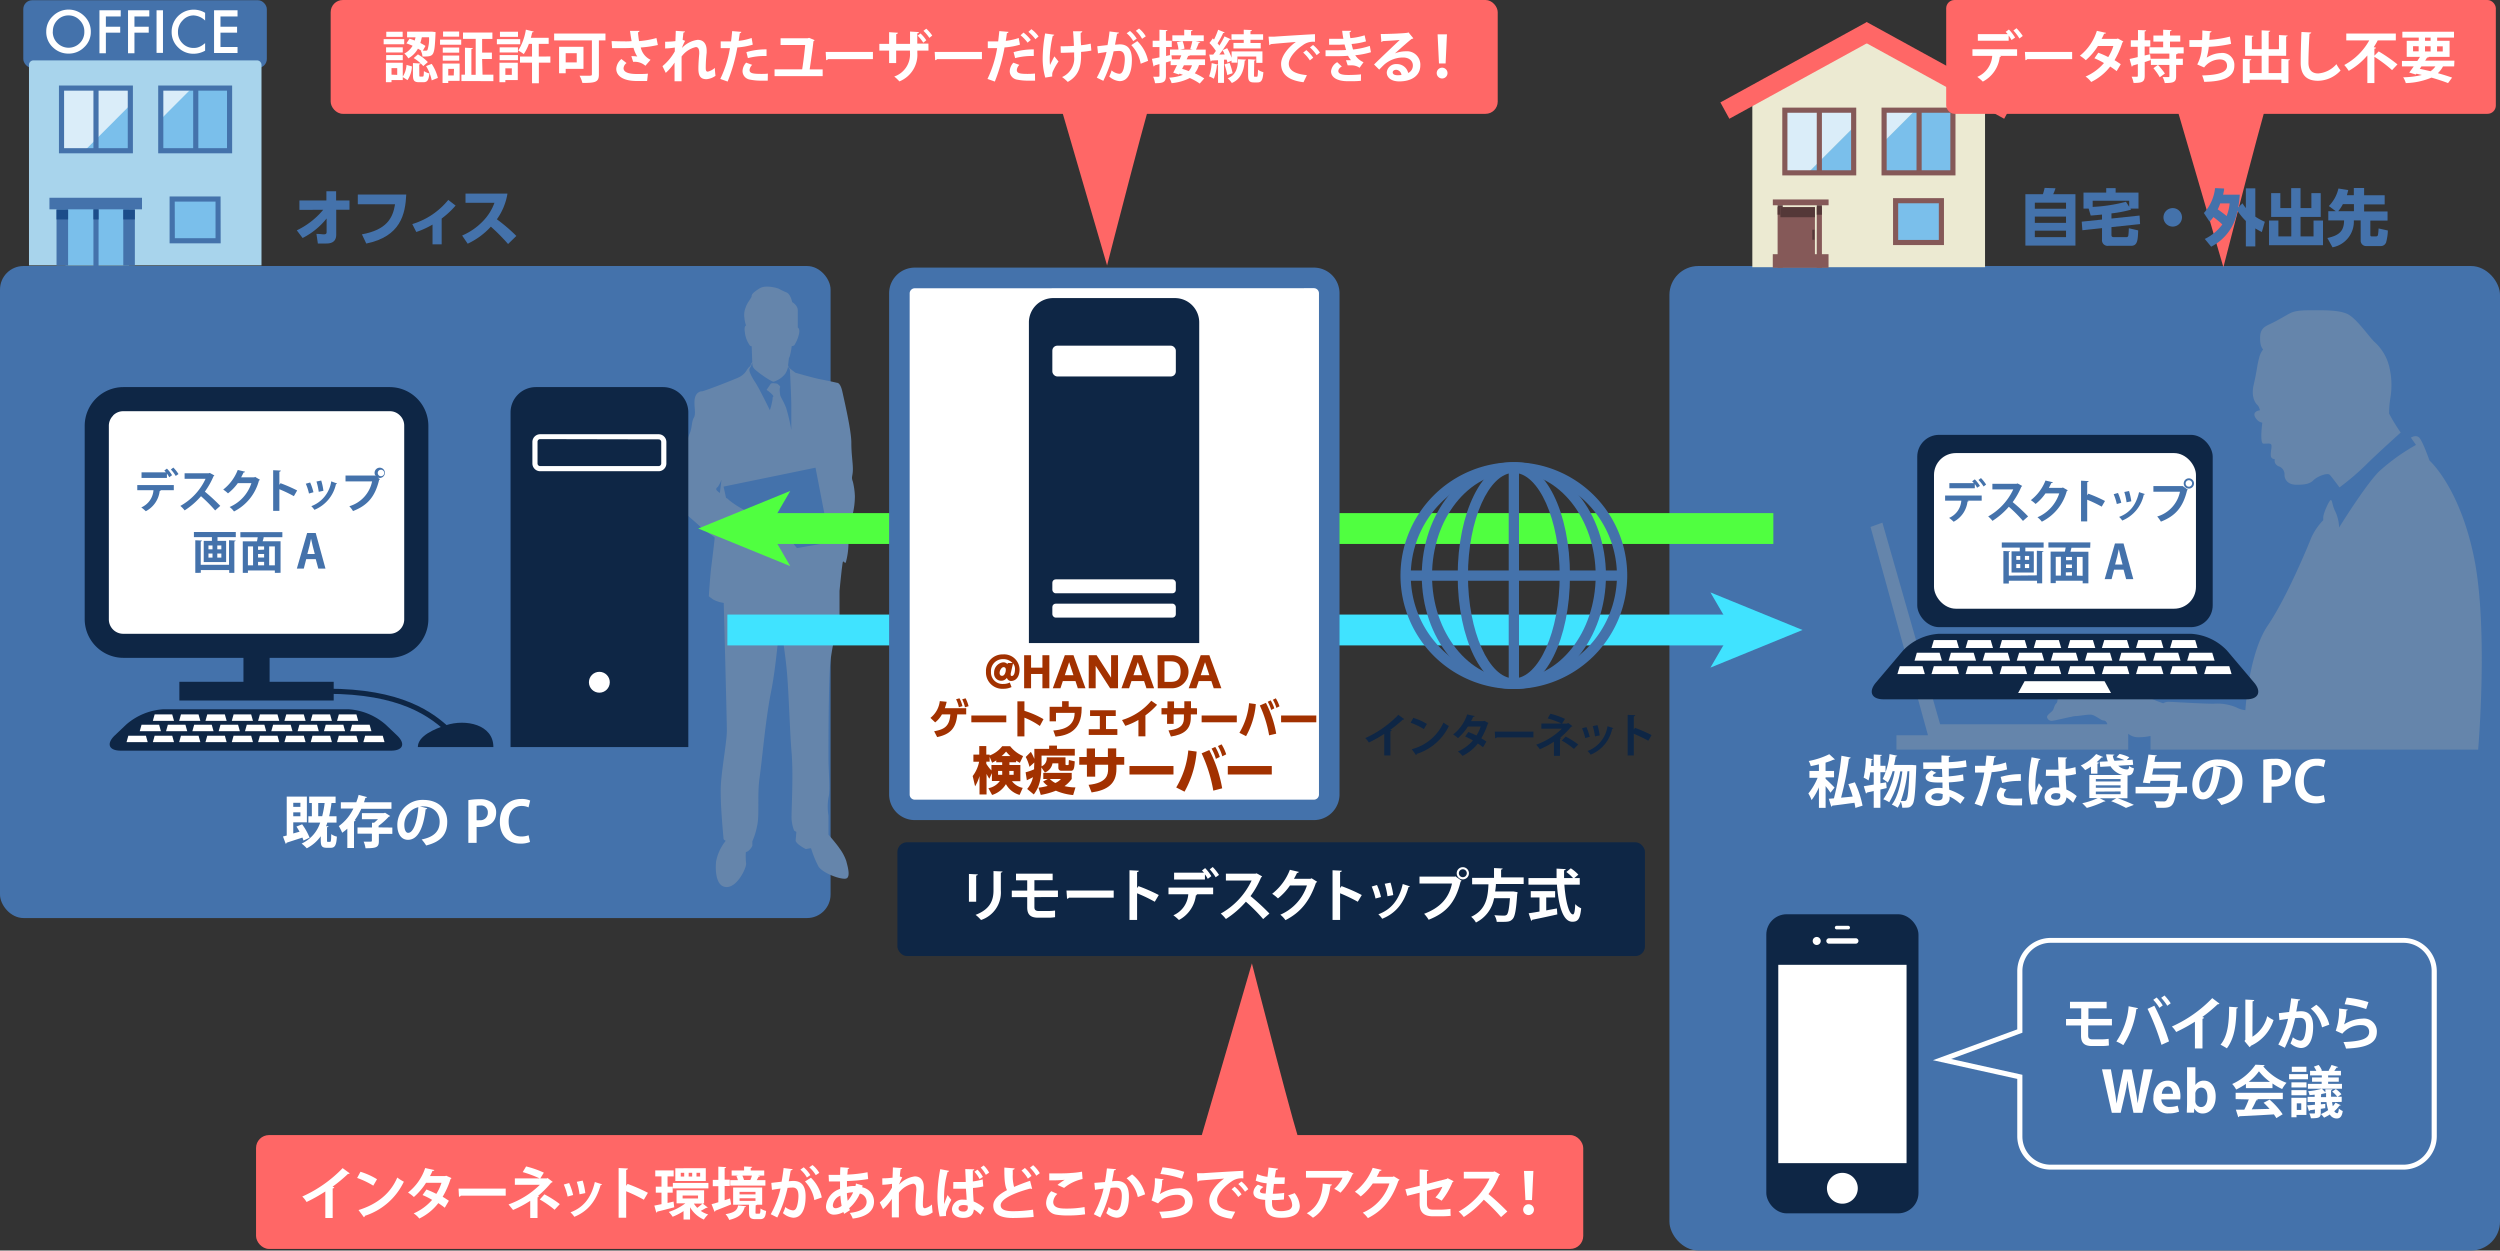<?xml version="1.0" encoding="UTF-8"?> <svg xmlns="http://www.w3.org/2000/svg" viewBox="0 0 486.44 243.32"><rect x="0" y="0" width="486.44" height="243.32" fill="#333333" stroke="none"/><defs><style>.cls-1{fill:#4472ab;}.cls-2{fill:#a8d4ec;}.cls-3{fill:#7abfeb;}.cls-4{fill:#daedf9;}.cls-5{fill:#1b4d8a;}.cls-6{fill:#fff;}.cls-7{fill:#ecead2;}.cls-8{fill:#855958;}.cls-9{fill:#543838;}.cls-10{fill:#ff6766;}.cls-11{fill:#6585ab;}.cls-12{fill:#0e2645;}.cls-13{fill:#40e3ff;}.cls-14{fill:#50ff40;}.cls-15{fill:#a23100;}</style></defs><g id="レイヤー_2" data-name="レイヤー 2"><g id="レイヤー_2-2" data-name="レイヤー 2"><rect class="cls-1" y="51.76" width="161.61" height="126.87" rx="4.58"></rect><rect class="cls-1" x="324.83" y="51.76" width="161.61" height="191.56" rx="5.63"></rect><rect class="cls-1" x="4.53" y="0.04" width="47.39" height="13.18" rx="1.74"></rect><path class="cls-2" d="M6.52,11.75H50a.88.88,0,0,1,.88.88v39a0,0,0,0,1,0,0H5.64a0,0,0,0,1,0,0v-39A.88.88,0,0,1,6.52,11.75Z"></path><rect class="cls-3" x="12.74" y="40.06" width="12.38" height="11.6"></rect><polygon class="cls-4" points="25.36 17.14 11.97 17.14 11.97 29.33 16.48 29.33 25.36 20.44 25.36 17.14"></polygon><polygon class="cls-3" points="25.36 20.44 16.48 29.33 25.36 29.33 25.36 20.44"></polygon><path class="cls-1" d="M25.86,29.83H11.47V16.64H25.86Zm-13.39-1H24.86V17.64H12.47Z"></path><polygon class="cls-4" points="31.4 17.14 31.4 23.11 37.36 17.14 31.4 17.14"></polygon><polygon class="cls-3" points="37.36 17.14 31.4 23.11 31.4 29.33 44.78 29.33 44.78 17.14 37.36 17.14"></polygon><path class="cls-1" d="M45.17,29.83H30.78V16.64H45.17Zm-13.39-1H44.17V17.64H31.78Z"></path><rect class="cls-3" x="33.52" y="38.73" width="8.92" height="8.12"></rect><path class="cls-1" d="M42.94,47.35H33V38.23h9.92Zm-8.92-1h7.92V39.23H34Z"></path><rect class="cls-1" x="11" y="40.75" width="2.25" height="10.93"></rect><rect class="cls-1" x="23.99" y="40.75" width="2.25" height="10.93"></rect><rect class="cls-5" x="11" y="40.75" width="2.25" height="1.95"></rect><rect class="cls-5" x="23.99" y="40.75" width="2.25" height="1.95"></rect><rect class="cls-1" x="17.5" y="30.61" width="2.25" height="18.01" transform="translate(58.24 20.98) rotate(90)"></rect><path class="cls-6" d="M9,6.13a4.06,4.06,0,0,1,1.29-3,4.32,4.32,0,0,1,6.11,0,4.15,4.15,0,0,1,1.27,3.05,4,4,0,0,1-1.28,3,4.22,4.22,0,0,1-3.09,1.25,4.28,4.28,0,0,1-2.89-1.11A4.06,4.06,0,0,1,9,6.13Zm1.27,0a3,3,0,0,0,.92,2.27,3.07,3.07,0,0,0,4.32,0,3,3,0,0,0,.9-2.22,3,3,0,0,0-.89-2.23A2.91,2.91,0,0,0,13.36,3a2.94,2.94,0,0,0-2.18.9A3,3,0,0,0,10.29,6.14Z"></path><path class="cls-6" d="M23.49,3.2H20.6v2h2.79V6.36H20.6v4H19.35V2h4.14Z"></path><path class="cls-6" d="M29.05,3.2H26.16v2h2.78V6.36H26.16v4H24.91V2h4.14Z"></path><path class="cls-6" d="M31.71,2v8.29H30.46V2Z"></path><path class="cls-6" d="M39.91,2.47V4A3.44,3.44,0,0,0,37.66,3,2.86,2.86,0,0,0,35.51,4a3.08,3.08,0,0,0-.88,2.23,3,3,0,0,0,.88,2.2,2.91,2.91,0,0,0,2.16.9,2.7,2.7,0,0,0,1.12-.21,3.62,3.62,0,0,0,.54-.29c.18-.12.37-.27.58-.44V9.86a4.58,4.58,0,0,1-2.26.6,4.15,4.15,0,0,1-3-1.24,4.08,4.08,0,0,1-1.25-3,4.3,4.3,0,0,1,1-2.82,4.31,4.31,0,0,1,5.5-.91Z"></path><path class="cls-6" d="M46.22,3.2H42.9v2h3.23V6.36H42.9V9.14h3.32v1.17H41.65V2h4.57Z"></path><line class="cls-4" x1="18.68" y1="17.35" x2="18.68" y2="29.15"></line><rect class="cls-1" x="18.18" y="17.35" width="1" height="11.81"></rect><line class="cls-4" x1="18.68" y1="39.96" x2="18.68" y2="51.76"></line><rect class="cls-1" x="18.18" y="39.96" width="1" height="11.81"></rect><line class="cls-4" x1="18.68" y1="40.75" x2="18.68" y2="42.71"></line><rect class="cls-5" x="18.18" y="40.75" width="1" height="1.95"></rect><line class="cls-4" x1="38.09" y1="17.35" x2="38.09" y2="29.15"></line><rect class="cls-1" x="37.59" y="17.35" width="1" height="11.81"></rect><polygon class="cls-7" points="386.24 51.99 363.6 51.99 340.96 51.99 340.96 32.03 340.96 20.41 363.6 7.99 386.24 20.41 386.24 32.03 386.24 51.99"></polygon><polygon class="cls-4" points="360.68 21.44 347.29 21.44 347.29 33.63 351.79 33.63 360.68 24.74 360.68 21.44"></polygon><polygon class="cls-3" points="360.68 24.74 351.79 33.63 360.68 33.63 360.68 24.74"></polygon><path class="cls-8" d="M361.18,34.13H346.79V20.94h14.39Zm-13.39-1h12.39V21.94H347.79Z"></path><polygon class="cls-4" points="366.72 21.44 366.72 27.4 372.68 21.44 366.72 21.44"></polygon><polygon class="cls-3" points="372.68 21.44 366.72 27.4 366.72 33.63 380.1 33.63 380.1 21.44 372.68 21.44"></polygon><path class="cls-8" d="M380.49,34.13H366.1V20.94h14.39Zm-13.39-1h12.39V21.94H367.1Z"></path><rect class="cls-3" x="368.83" y="39.06" width="8.92" height="8.12"></rect><path class="cls-8" d="M378.25,47.68h-9.91V38.55h9.91Zm-8.91-1h7.91V39.55h-7.91Z"></path><rect class="cls-8" x="349.8" y="33.95" width="1.13" height="10.85" transform="translate(389.75 -310.99) rotate(90)"></rect><rect class="cls-8" x="349.05" y="45.35" width="2.64" height="10.85" transform="translate(401.14 -299.59) rotate(90)"></rect><line class="cls-4" x1="354" y1="21.64" x2="354" y2="33.45"></line><rect class="cls-8" x="353.5" y="21.64" width="1" height="11.81"></rect><line class="cls-4" x1="354" y1="40.29" x2="354" y2="52.09"></line><rect class="cls-8" x="353.5" y="40.29" width="1" height="11.81"></rect><line class="cls-4" x1="354" y1="39.94" x2="354" y2="41.78"></line><rect class="cls-9" x="353.5" y="39.94" width="1" height="1.84"></rect><line class="cls-4" x1="346.38" y1="40.29" x2="346.38" y2="52.09"></line><rect class="cls-8" x="345.88" y="40.29" width="1" height="11.81"></rect><line class="cls-4" x1="346.38" y1="39.94" x2="346.38" y2="41.78"></line><rect class="cls-9" x="345.88" y="39.94" width="1" height="1.84"></rect><line class="cls-4" x1="373.41" y1="21.64" x2="373.41" y2="33.45"></line><rect class="cls-8" x="372.91" y="21.64" width="1" height="11.81"></rect><rect class="cls-8" x="346.42" y="40.31" width="6.72" height="9.62"></rect><rect class="cls-9" x="346.42" y="40.31" width="6.72" height="1.96"></rect><rect class="cls-10" x="360.35" y="11.89" width="32.49" height="3.63" transform="translate(53.05 -179.51) rotate(28.76)"></rect><rect class="cls-10" x="333.62" y="11.89" width="32.49" height="3.63" transform="translate(663.16 -142.62) rotate(151.24)"></rect><rect class="cls-9" x="352.63" y="44.7" width="0.42" height="1.95"></rect><path class="cls-11" d="M439.63,79.49l.11.34s-.91.08-1.07.68.69,1.48,1.11,1.61l.41.14s-.55,4.07.23,4.07,1.24-.1,1.46.11.05.85,0,1.36-.15,1.21.3,1.42.52.12.44.2a1.06,1.06,0,0,0,.29,1c.4.4.66.3,1,.6a1.63,1.63,0,0,1,.6,1.4c0,.84.61,1.9,2.32,1.9,1,0,2.44,0,3.27-.84s2.77-1.53,3.2-1.1,1.91,2.46,1.91,2.46a49.87,49.87,0,0,0,5-4.25c2.22-2.22,6.91-6.43,6.91-6.43a32.43,32.43,0,0,1-2.26-3.7,20,20,0,0,1,.28-3.23,15,15,0,0,0-.28-6,9.52,9.52,0,0,0-2.91-4.76c-1.11-1.11-3.56-4.67-5.27-5.41s-4.34-.69-6.46-.69-3.56,0-4.76.65-2.36,1.38-3.7,2-2,1.06-2,2.82.6,2.14.6,2.14a4.24,4.24,0,0,0-.8,1.72c-.37,1.3-.43,2.53-1.05,5.18s.62,3.81.62,3.81A1.68,1.68,0,0,1,439.63,79.49Zm41.8,29.2c-2.78-13.86-8.7-19.07-8.7-19.07s-1.34-3.8-2-4.46-1.63,0-1.63,0l1,1.41a38.73,38.73,0,0,0-7.21,5.18c-2.68,2.68-7.76,10.9-7.76,10.9a7.73,7.73,0,0,0-.68-3c-.68-1.35-.58-2.06-.86-2.34s-1.54,2.59-1.54,3.33,0,.58,0,.58a11.84,11.84,0,0,0-2.31,3.36c-.68,1.73-4.8,11.7-8.5,17.15s-4.34,16.45-4.34,16.45a4.41,4.41,0,0,1-1.71-.51,9.41,9.41,0,0,0-4.48-.74c-2.36,0-7.95-.37-8.68-.37a1.93,1.93,0,0,0-1.11.28,22.47,22.47,0,0,1-3.42-1.43c-1.53-.84-4.16-3.24-5.31-3.93s-3.61-.14-5.08.19-2.45,0-3,.5-2.29,1.78-3.14,2.63-.42,1.62-.88,2.09-.39,1.08-.79,1.47-1,.79-1,1.16a.91.91,0,0,0,.93.74c.46,0,4.11-.93,4.66-.93s2-.28,2.87-.28,2,1.14,2.55,1.14.73.73.73.73H377.5l-11.23-39.22-2.31.83,11.18,40.54H369v2.78h45.1v-3.08a3,3,0,0,0,2,.68,10.44,10.44,0,0,0,2.34-.25v2.65h63.75S484.19,122.55,481.43,108.69Z"></path><path class="cls-11" d="M162.91,121.1l.44-.44V118.9c0-.42,0-2.06,0-3.92,0,0,.51-5.29.65-5.63s.34.34.57.1a14.4,14.4,0,0,0,.52-3.59c0-.69.6-4.53.78-5.65a14.81,14.81,0,0,0,.47-3.67,14.07,14.07,0,0,0-.39-2.81c-.38-1,0-1,0-2.42s-.3-2.85-.3-5.19-1.36-8.16-1.75-9.93-1-1.7-1-1.7-1.68-.39-3.09-.65-5.05-1.32-5.05-1.32l-1.15-.89a2,2,0,0,1-.27-.53c0-.13.16-1.39.16-1.39l.16-.36a14.21,14.21,0,0,0,.39-2,.83.83,0,0,0,.51-.19,6.83,6.83,0,0,0,.93-2.29c.18-.94-.26-1.13-.26-1.13V60.39c0-1-1.1-1.62-1.1-1.62s-.3-1.6-1.12-1.88a13.38,13.38,0,0,1-1.49-.72c-.34-.13-2.53-.8-3.72-.06s-1.55,1.14-1.55,1.51-.88,1.25-1.16,2.2a3.86,3.86,0,0,0-.24,2.08,5.59,5.59,0,0,0,.32,1.44s-.45,0-.23,1.37a5.38,5.38,0,0,0,1,2.56,1.37,1.37,0,0,0,.32.11l.11,3.13a.6.6,0,0,0-.25.35l-.14.41s-.29.11-.67.74a3.53,3.53,0,0,1-1.58,1.42c-.72.36-6.73,2.71-7.15,2.71s-1.26.29-1.42,1.62.32,2.72-.16,3.53-.29,2-.85,3.17A23.57,23.57,0,0,0,133,88.58a15,15,0,0,0-.91,4c0,1.68-.81,4.76-.51,5.5s3.62,3.34,4.66,4.38,2.82,1.94,2.82,2.17-.42,3.79-.65,5.54-.49,5.85-.49,5.85.63.49.9.66a6.17,6.17,0,0,0,2,.63s.61,22.87.61,24.85-.84,6.46-1.13,10,.48,10.73.48,11,.43.44.43.44a9.1,9.1,0,0,0-1.87,4c-.2,1.94,0,5,2.06,5s3.78-3.59,3.78-4.53a13.12,13.12,0,0,1-.06-2.24c.15-.15.24,0,.68-.44a2.68,2.68,0,0,0,.59-.83l0-.86a13.67,13.67,0,0,0,.91-2.93c.52-2.17,0-6,.5-9.49s1.16-11.4,2.23-16.68,1.7-14,1.7-14,1,5.89,1.38,10.08.55,11.39.91,15.69,0,10.4,0,12.3a7.29,7.29,0,0,0,.49,2.92l.44.3-.14,1.71s0,.17.45.61a8,8,0,0,0,1.54,1l.93-.17.11.11a21.19,21.19,0,0,0,1.41,3.44c.79,1.27,4.21,2.56,5.31,2.37s.27-2.7.11-3.41a9.16,9.16,0,0,0-1.32-2.48c-.58-.88-2.15-2.67-2.15-2.67v-3.69a10.76,10.76,0,0,1,0-3.52c.39-1.43,0-4.85,0-7.71s0-16.35.44-19.32S162.91,121.1,162.91,121.1ZM146.07,71.42s.13-.43.19-.57a.28.28,0,0,1,.19-.17s-.23.52.39,1.15,3.18,2.44,3.69,2.44a4.52,4.52,0,0,0,2.27-1.56,3.55,3.55,0,0,0,.53-1.38l.36.58s.28,5.19.28,7.15v4.6a35.52,35.52,0,0,0-1-4.27c-.45-1.21-1.16-2.25-1.16-2.53a8,8,0,0,1-.1-1c0-.33.09-.55.09-.65s-.57-.55-.57-.55a4.13,4.13,0,0,0-.83-.1c-.4,0-.48.18-.48.18l-.76,1.12a7.05,7.05,0,0,1,.91.72c.35.34.42.49.42.54s-.17,0-.17.56a12.55,12.55,0,0,1-.52,2.14s-2-4.13-2.83-5.4-1.26-2.2-1.14-2.59S146.07,71.42,146.07,71.42Zm-6,24.51s-.7-.49-.7-.7,0-.23.32-.52a6.1,6.1,0,0,0,.7-1.4Zm15,10.72s-.33-.39-.56-.69a9.94,9.94,0,0,1-.85-1.09c-.09-.26-.24-.56-.3-.69s-.24-.49-.15-.58a.82.82,0,0,1,.51-.28l1.27,0a1.93,1.93,0,0,0,1,0c.48-.18.85-.44.9-.81s-.14-.42-.14-.42h-.87a6.25,6.25,0,0,0-.87-.18c-.38,0-.45.08-.77.08s-1.25-.15-1.68-.15-.6.21-1.14.21-1.7.14-1.91.09a4.07,4.07,0,0,1-.44-.11l.08-.14s-3.07-2-4.23-2.62a17,17,0,0,1-3.11-2,1.34,1.34,0,0,0-.54-.39l-.48-2.2L158.68,91l2.8,14.52Z"></path></g><g id="イラスト"><path class="cls-10" d="M422.45,17.18,432.62,52s9.29-36.31,9.58-35.44"></path><path class="cls-12" d="M24,128a7.54,7.54,0,0,1-7.52-7.52h0V82.84A7.54,7.54,0,0,1,24,75.32H75.82a7.54,7.54,0,0,1,7.53,7.52h0V120.5h0A7.54,7.54,0,0,1,75.82,128H24Z"></path><polygon class="cls-12" points="47.37 132.84 47.37 125.66 52.46 125.66 52.46 132.84 47.37 132.84 47.37 132.84"></polygon><polygon class="cls-12" points="34.9 136.3 34.9 132.66 64.93 132.66 64.93 136.3 34.9 136.3 34.9 136.3"></polygon><path class="cls-6" d="M22,80.88a2.76,2.76,0,0,0-.82,2h0V120.5a2.8,2.8,0,0,0,.82,2h0a2.8,2.8,0,0,0,2,.82H75.82a2.77,2.77,0,0,0,2-.82h0a2.77,2.77,0,0,0,.83-2h0V82.84a2.73,2.73,0,0,0-.83-2h0a2.73,2.73,0,0,0-2-.83H24a2.77,2.77,0,0,0-2,.83Z"></path><path class="cls-12" d="M81.3,145.36c0-2.2,3.34-3.56,5.5-4.26,3.85-1.24,9.2-.13,9.2,4.26Z"></path><path class="cls-12" d="M77.27,143.11c1.69,1.62,1.15,2.95-1.19,2.95H23.51c-2.34,0-2.87-1.33-1.19-2.95L24.54,141a12.17,12.17,0,0,1,7.31-3H67.74a12.17,12.17,0,0,1,7.31,3Z"></path><polygon class="cls-6" points="33.86 140.26 29.74 140.26 30.09 139.01 33.51 139.01 33.86 140.26"></polygon><polygon class="cls-6" points="38.98 140.26 34.86 140.26 35.21 139.01 38.63 139.01 38.98 140.26"></polygon><polygon class="cls-6" points="44.1 140.26 39.98 140.26 40.33 139.01 43.75 139.01 44.1 140.26"></polygon><polygon class="cls-6" points="49.22 140.26 45.1 140.26 45.45 139.01 48.87 139.01 49.22 140.26"></polygon><polygon class="cls-6" points="54.34 140.26 50.22 140.26 50.57 139.01 53.99 139.01 54.34 140.26"></polygon><polygon class="cls-6" points="59.46 140.26 55.34 140.26 55.7 139.01 59.11 139.01 59.46 140.26"></polygon><polygon class="cls-6" points="64.58 140.26 60.46 140.26 60.81 139.01 64.23 139.01 64.58 140.26"></polygon><polygon class="cls-6" points="69.7 140.26 65.58 140.26 65.93 139.01 69.35 139.01 69.7 140.26"></polygon><polygon class="cls-6" points="28.74 144.4 24.62 144.4 24.97 143.15 28.39 143.15 28.74 144.4"></polygon><polygon class="cls-6" points="33.86 144.4 29.74 144.4 30.09 143.15 33.51 143.15 33.86 144.4"></polygon><polygon class="cls-6" points="38.98 144.4 34.86 144.4 35.21 143.15 38.63 143.15 38.98 144.4"></polygon><polygon class="cls-6" points="44.1 144.4 39.98 144.4 40.33 143.15 43.75 143.15 44.1 144.4"></polygon><polygon class="cls-6" points="49.22 144.4 45.1 144.4 45.45 143.15 48.87 143.15 49.22 144.4"></polygon><polygon class="cls-6" points="54.34 144.4 50.22 144.4 50.57 143.15 53.99 143.15 54.34 144.4"></polygon><polygon class="cls-6" points="59.46 144.4 55.34 144.4 55.7 143.15 59.11 143.15 59.46 144.4"></polygon><polygon class="cls-6" points="64.58 144.4 60.46 144.4 60.81 143.15 64.23 143.15 64.58 144.4"></polygon><polygon class="cls-6" points="69.7 144.4 65.58 144.4 65.93 143.15 69.35 143.15 69.7 144.4"></polygon><polygon class="cls-6" points="74.82 144.4 70.7 144.4 71.05 143.15 74.47 143.15 74.82 144.4"></polygon><polygon class="cls-6" points="31.31 142.27 27.19 142.27 27.54 141.02 30.96 141.02 31.31 142.27"></polygon><polygon class="cls-6" points="36.43 142.27 32.31 142.27 32.66 141.02 36.08 141.02 36.43 142.27"></polygon><polygon class="cls-6" points="41.55 142.27 37.43 142.27 37.78 141.02 41.2 141.02 41.55 142.27"></polygon><polygon class="cls-6" points="46.67 142.27 42.55 142.27 42.9 141.02 46.32 141.02 46.67 142.27"></polygon><polygon class="cls-6" points="51.79 142.27 47.67 142.27 48.02 141.02 51.44 141.02 51.79 142.27"></polygon><polygon class="cls-6" points="56.91 142.27 52.79 142.27 53.14 141.02 56.56 141.02 56.91 142.27"></polygon><polygon class="cls-6" points="62.03 142.27 57.91 142.27 58.26 141.02 61.68 141.02 62.03 142.27"></polygon><polygon class="cls-6" points="67.15 142.27 63.03 142.27 63.38 141.02 66.8 141.02 67.15 142.27"></polygon><polygon class="cls-6" points="72.27 142.27 68.15 142.27 68.5 141.02 71.92 141.02 72.27 142.27"></polygon><path class="cls-12" d="M87.44,143c-3.71-3.72-9.78-8-23.84-8v-1c14.43,0,20.7,4.42,24.55,8.27Z"></path><path class="cls-12" d="M104.27,75.32H129a4.93,4.93,0,0,1,4.93,4.93v65.11a0,0,0,0,1,0,0H99.34a0,0,0,0,1,0,0V80.25A4.93,4.93,0,0,1,104.27,75.32Z"></path><path class="cls-6" d="M128.15,91.69H105.1a1.52,1.52,0,0,1-1.51-1.51V86a1.52,1.52,0,0,1,1.51-1.51h23.05A1.52,1.52,0,0,1,129.66,86v4.23A1.52,1.52,0,0,1,128.15,91.69ZM105.1,85.44a.51.51,0,0,0-.51.51v4.23a.51.51,0,0,0,.51.51h23.05a.51.51,0,0,0,.51-.51V86a.51.51,0,0,0-.51-.51Z"></path><circle class="cls-6" cx="116.62" cy="132.75" r="2.03"></circle><path class="cls-1" d="M58.26,40.84V39h5.25V37.22H65.4V39H68v1.81H65.42v4.87c0,1.7-1.47,1.7-2,1.7l-1.57,0-.28-1.87c.64,0,1.17.09,1.43.09s.55-.05.55-.41V42.51a14.12,14.12,0,0,1-4.67,3.8l-1.13-1.49a15.1,15.1,0,0,0,5.14-4Z"></path><path class="cls-1" d="M79.05,37.85C78.86,41.64,78,46,71.27,47.39l-.85-1.79c4.77-.89,6-3.09,6.45-5.85H69.62v-1.9Z"></path><path class="cls-1" d="M85.94,47.54H84.16V43.7A17.26,17.26,0,0,1,81,45.14l-.78-1.54a14.3,14.3,0,0,0,7-4.7L88.65,40a16.9,16.9,0,0,1-2.71,2.52Z"></path><path class="cls-1" d="M98.74,37.67a11.9,11.9,0,0,1-2.06,5,32.7,32.7,0,0,1,3.79,3.24l-1.61,1.57a37.49,37.49,0,0,0-3.35-3.38A14.23,14.23,0,0,1,91,47.42l-1.08-1.59A12.32,12.32,0,0,0,94,43a9.94,9.94,0,0,0,2.21-3.54H90.58V37.67Z"></path><path class="cls-1" d="M397.5,37.79c.14-.41.29-1,.34-1.23l2.11.07a7.83,7.83,0,0,1-.45,1.16h4.33v10h-9.74v-10Zm4.5,1.64h-6.07v1.19H402Zm0,2.72h-6.07v1.22H402Zm0,2.73h-6.07v1.26H402Z"></path><path class="cls-1" d="M409,41.75c-1.33.13-1.77.16-2.2.19l-.4-1.35h-1V37.47h4.42V36.6h1.83v.87h4.45v3.12h-1.57l.12.2a23.38,23.38,0,0,1-3.81.73v1l5.47-.58.1,1.66-5.57.59v1.45c0,.28,0,.5.5.5h2.45a.35.35,0,0,0,.33-.33,11.74,11.74,0,0,0,.1-1.4l1.82.42c-.07,1.85-.11,3-1.38,3h-4.4A1.1,1.1,0,0,1,409,46.6V44.39l-3.82.41-.13-1.67,3.95-.41Zm5.29-1.51V39.06h-7.11v1.2a31,31,0,0,0,6.48-1Z"></path><path class="cls-1" d="M424.56,42.29a1.8,1.8,0,1,1-1.8-1.8A1.8,1.8,0,0,1,424.56,42.29Z"></path><path class="cls-1" d="M428.82,41.45A8.58,8.58,0,0,0,431,36.6l1.76.08c0,.39-.1.72-.2,1.2h3.25c-.05.63-.12,1.42-.3,2.48l.82-.81a8.65,8.65,0,0,0,.66.94V36.64h1.84v5.51a10.8,10.8,0,0,0,1.85,1l-.58,2c-.35-.18-.62-.32-1.27-.7v3.49h-1.84V43a11.26,11.26,0,0,1-1.63-2,9.65,9.65,0,0,1-5.12,7L429,46.49a9.07,9.07,0,0,0,3.41-2.82,17.1,17.1,0,0,0-1.73-1.43,8,8,0,0,1-.75.88ZM432,39.57a10.42,10.42,0,0,1-.48,1.17c.49.33,1.3.93,1.73,1.3a9.75,9.75,0,0,0,.59-2.47Z"></path><path class="cls-1" d="M443.7,37.58v2.91h2.11V36.6h1.82v3.89h2.11V37.58h1.82v4.63h-3.93V46h2.53V42.91H452v4.8h-10.5v-4.8h1.82V46h2.51V42.21h-3.92V37.58Z"></path><path class="cls-1" d="M454.48,41.09l-1.34-1A7.11,7.11,0,0,0,455,36.68l1.91.3c-.07.28-.12.49-.26,1H458V36.58H460V38H464v1.77H460v1.37h4.56v1.79h-3.35v2.77c0,.3.16.3.28.3h.84a.36.36,0,0,0,.37-.34,8.08,8.08,0,0,0,.11-1.21l1.81.4a9.5,9.5,0,0,1-.34,2.3,1.08,1.08,0,0,1-1,.73h-2.88a1.05,1.05,0,0,1-1.07-1.08V42.88H458a5.09,5.09,0,0,1-4.15,5.24l-1-1.81c2.41-.52,3.24-1.44,3.25-3.43h-3.07V41.09Zm3.54,0V39.72h-2.15a8,8,0,0,1-.9,1.37Z"></path><path class="cls-1" d="M26.71,95.38v-1h7.11v1H31.1l.18.05c0,.07-.09.12-.21.12a5.1,5.1,0,0,1-2.7,3.92,8.36,8.36,0,0,0-.88-.74,3.93,3.93,0,0,0,2.37-3.35Zm6.22-2.52a4.57,4.57,0,0,0-.45-.71V93H27.54V91.91h4.75a2.78,2.78,0,0,0-.32-.35l.51-.38a7.11,7.11,0,0,1,1,1.28Zm1.26-.25a6.61,6.61,0,0,0-.95-1.26l.49-.37a7.37,7.37,0,0,1,1,1.26Z"></path><path class="cls-1" d="M41.71,92.51a.29.29,0,0,1-.16.15,14.94,14.94,0,0,1-1.69,3,37.25,37.25,0,0,1,3,2.77l-1,.89a27.7,27.7,0,0,0-2.75-2.77,14.66,14.66,0,0,1-3.18,2.76,5.73,5.73,0,0,0-.84-.87A11.62,11.62,0,0,0,40,93.16H35.92V92.08h4.71l.19-.06Z"></path><path class="cls-1" d="M50.58,93.35a.47.47,0,0,1-.2.17,9.4,9.4,0,0,1-4.85,6,4.09,4.09,0,0,0-.85-.87A7.6,7.6,0,0,0,48.92,94H46.28A9.7,9.7,0,0,1,44.36,96a5.93,5.93,0,0,0-.93-.74,8.85,8.85,0,0,0,2.83-3.82l1.43.34a.3.3,0,0,1-.3.16c-.14.32-.32.64-.47.94h2.56l.16-.09Z"></path><path class="cls-1" d="M57.18,96.54a26.37,26.37,0,0,0-2.82-1.35V99.4H53.15V91.49l1.48.07c0,.11-.08.2-.27.23v2.54l.23-.31a30.28,30.28,0,0,1,3.23,1.41Z"></path><path class="cls-1" d="M60.35,93.88a10.9,10.9,0,0,1,.64,1.9l-.87.25a10.12,10.12,0,0,0-.62-1.91Zm5.24.2a.21.21,0,0,1-.22.12,7,7,0,0,1-4.19,5,4.35,4.35,0,0,0-.61-.71,6.08,6.08,0,0,0,3.88-4.83ZM62.5,93.5a11.28,11.28,0,0,1,.43,2l-.91.19a13.32,13.32,0,0,0-.44-2Z"></path><path class="cls-1" d="M67.23,92.53h5.63l.08,0,1,.71a.59.59,0,0,1-.17.13c-.8,3.36-2.33,5-5.08,6.07a5.57,5.57,0,0,0-.72-.94,6.35,6.35,0,0,0,4.43-4.83H67.23Zm6.9-1.5a1,1,0,0,1,0,1.94,1,1,0,1,1,0-1.94Zm.63,1a.63.63,0,1,0-.63.63A.63.63,0,0,0,74.76,92Z"></path><path class="cls-1" d="M37.73,103.51h8.15v1H42.32v.73H44v4.12H39.64v-4.12h1.59v-.73h-3.5Zm6.83,6.39v-4.78l1.28.06q0,.13-.24.18v6.1h-1v-.54H39.07v.54H38v-6.34l1.29.06c0,.09-.07.15-.23.18v4.54Zm-4-3.77v.76h.79v-.76Zm0,1.58v.78h.79v-.78Zm2.51-.82v-.76h-.79v.76Zm0,1.6v-.78h-.79v.78Z"></path><path class="cls-1" d="M54.94,104.53H51.3c0,.24-.12.52-.2.79h3.49v6.14H53.48V111H48.24v.47h-1v-6.14H50c.06-.25.1-.53.15-.79H46.77v-1h8.17Zm-6.7,1.79V110h1v-3.68Zm3.15.63v-.63H50.21V107Zm0,1.53v-.68H50.21v.68Zm-1.18.85V110h1.18v-.67Zm3.27.67v-3.68H52.37V110Z"></path><path class="cls-1" d="M63.33,110.63h-1.4l-.49-1.83H59.58l-.47,1.83H57.76l2-6.92h1.67Zm-2.08-2.83-.41-1.58c-.11-.43-.23-1-.32-1.41h0c-.09.43-.2,1-.3,1.4l-.42,1.59Z"></path><path class="cls-6" d="M58.79,160.39a12.09,12.09,0,0,1,1.45,2.6l-1.19.56a5.27,5.27,0,0,0-.21-.58c-1.14.38-2.29.74-3.07,1a.24.24,0,0,1-.18.21l-.53-1.42c.22-.06.47-.11.73-.19V155h3.92v5H57.06v2.17l1.23-.34c-.2-.35-.41-.69-.61-1Zm-.34-4.18H57.06V157h1.39Zm-1.39,2.62h1.39v-.77H57.06Zm6.57,4.62c0,.31,0,.36.19.36h.38c.18,0,.23-.18.25-1.51a3.24,3.24,0,0,0,1.1.49c-.1,1.72-.4,2.17-1.21,2.17h-.75c-1,0-1.18-.38-1.18-1.5v-.75a7.59,7.59,0,0,1-2.72,2.35,7.37,7.37,0,0,0-1-.92,6.8,6.8,0,0,0,3.61-4.08H60v-1.24h.68v-2.58h-.52V155H65.3v1.24h-.8q-.18,1.38-.45,2.58h1.43v1.24H63.69a6.37,6.37,0,0,1-.25.7l.47,0c0,.11-.08.17-.28.2Zm-1.71-4.63h.77a22,22,0,0,0,.48-2.58H61.92Z"></path><path class="cls-6" d="M76.17,157.37H70.3A13.18,13.18,0,0,1,69,159.61l.18,0c0,.1-.11.19-.3.2v5.19H67.58v-3.76a9.52,9.52,0,0,1-1,.79,8.24,8.24,0,0,0-.66-1.29,8.79,8.79,0,0,0,2.84-3.42H66.32V156.1h3a11.43,11.43,0,0,0,.46-1.44l1.63.43a.29.29,0,0,1-.31.16c-.09.28-.18.57-.28.85h5.35Zm.17,3.65v1.23H73.72v1.39c0,1.21-.45,1.41-2.6,1.41a4.9,4.9,0,0,0-.36-1.28c.35,0,.74,0,1,0,.52,0,.6,0,.6-.2v-1.36H69.56V161h2.82v-.91h.4a9.57,9.57,0,0,0,.77-.69H70.42v-1.19h4.29l.21-.07,1,.63a.34.34,0,0,1-.26.13,14.24,14.24,0,0,1-2,1.79v.3Z"></path><path class="cls-6" d="M83.15,157.28a.35.35,0,0,1-.33.19c-.45,3.76-1.55,5.94-3.44,5.94-1.2,0-2.07-1-2.07-2.88a4.89,4.89,0,0,1,5-4.89c3.11,0,4.71,1.85,4.71,4.24,0,2.58-1.33,3.93-4.1,4.63a7.94,7.94,0,0,0-.88-1.17c2.5-.49,3.51-1.69,3.51-3.44s-1.24-3-3.26-3a5.09,5.09,0,0,0-.56,0Zm-1.75-.22a3.51,3.51,0,0,0-2.73,3.41c0,.93.27,1.58.75,1.58C80.5,162.05,81.22,159.64,81.4,157.06Z"></path><path class="cls-6" d="M91.13,155.69a11.8,11.8,0,0,1,2.19-.18,3.65,3.65,0,0,1,2.41.67,2.47,2.47,0,0,1,.81,1.89c0,2.32-1.94,2.84-3.2,2.84a3.54,3.54,0,0,1-.6,0V164H91.13Zm1.61,3.9a2.35,2.35,0,0,0,.58,0,1.43,1.43,0,0,0,1.6-1.49,1.3,1.3,0,0,0-1.47-1.37,3.64,3.64,0,0,0-.71.06Z"></path><path class="cls-6" d="M103.13,163.83a4.79,4.79,0,0,1-1.87.32c-2.54,0-4-1.73-4-4.24,0-3,1.91-4.45,4.15-4.45a4,4,0,0,1,1.75.31l-.32,1.33a3.2,3.2,0,0,0-1.35-.28c-1.4,0-2.52,1-2.52,3s1,2.94,2.51,2.94a3.86,3.86,0,0,0,1.37-.24Z"></path><path class="cls-6" d="M355.22,151.55c.41.34,1.48,1.41,1.74,1.69l-.79,1a14.76,14.76,0,0,0-.95-1.28v4.23h-1.3v-4a11.34,11.34,0,0,1-1.43,2.49,6.7,6.7,0,0,0-.63-1.29,11.7,11.7,0,0,0,1.8-3.05h-1.59V150h1.85v-1.28c-.52.13-1.06.25-1.59.35a4.11,4.11,0,0,0-.4-1,15.08,15.08,0,0,0,4-1.32l1.09,1a.32.32,0,0,1-.28.07,11,11,0,0,1-1.53.57V150h1.65v1.25h-1.65Zm5.69.67a19.54,19.54,0,0,1,1.5,4.54l-1.4.44a8.9,8.9,0,0,0-.18-1c-1.61.22-3.22.44-4.31.56a.26.26,0,0,1-.2.2l-.48-1.54,1-.08a57.4,57.4,0,0,0,1.46-8.29l1.81.35a.45.45,0,0,1-.36.24,64.57,64.57,0,0,1-1.52,7.57l2.26-.22a22.83,22.83,0,0,0-.85-2.41Z"></path><path class="cls-6" d="M367,152.23l.1,1.11c-.41.1-.81.2-1.22.28v3.56h-1.3v-3.26l-1.32.29a.21.21,0,0,1-.19.18l-.42-1.41,1.93-.32v-2.38h-.67a10.36,10.36,0,0,1-.34,1.57,8.46,8.46,0,0,0-.95-.54,18.87,18.87,0,0,0,.43-3.87l1.36.28c0,.08-.11.14-.27.14,0,.37,0,.77-.09,1.17h.53V146.8l1.59.09c0,.1-.09.18-.29.2V149h1v1.25h-1v2.15Zm5.14-3.38.71.05,0,.42c-.17,4.93-.34,6.7-.73,7.22s-.57.62-1.5.62a4.1,4.1,0,0,1-.49,0,3.44,3.44,0,0,0-.28-1.17,7.07,7.07,0,0,1-.61,1.17,6.75,6.75,0,0,0-1.14-.6c1.17-1.44,1.77-4.18,2.05-6.46h-.42a16.9,16.9,0,0,1-2.13,6,5,5,0,0,0-1.16-.57,13.18,13.18,0,0,0,2.21-5.47h-.4a9.93,9.93,0,0,1-.93,2.21,6.26,6.26,0,0,0-1-.71,13.5,13.5,0,0,0,1.34-4.83l1.49.31c0,.1-.13.15-.29.15-.08.55-.19,1.1-.31,1.65h3.61Zm-1,1.23a23.79,23.79,0,0,1-1.28,5.77l.72,0a.39.39,0,0,0,.37-.22c.24-.33.43-1.72.56-5.58Z"></path><path class="cls-6" d="M374.2,148.34c.67,0,1.73,0,2.56,0l1,0c0-.48,0-1,0-1.35l1.72.08c0,.12-.12.2-.29.23v1a22.32,22.32,0,0,0,3.33-.37l.13,1.27a27.14,27.14,0,0,1-3.46.33c0,.52,0,1,0,1.53a21.77,21.77,0,0,0,2.77-.37l.11,1.22a22,22,0,0,1-2.86.32c0,.54.05,1,.07,1.43a11,11,0,0,1,3,1.55l-.84,1.2a8.79,8.79,0,0,0-2.09-1.42v.32c0,.9-.76,1.52-2.3,1.52s-2.45-.72-2.45-1.76,1.18-1.77,2.51-1.77a5,5,0,0,1,.85.06c0-.33,0-.7,0-1.1h-.86c-1.49,0-2.43-.24-2.42-1,0-.46.35-.88,1.15-1.37l.93.49c-.39.17-.67.37-.67.54s.15.26,1.25.26h.59l-.07-1.56h-1.07l-2.56,0Zm3.8,6.17a3.92,3.92,0,0,0-1-.16c-.68,0-1.2.29-1.2.72s.54.67,1.25.67.94-.28.94-.81Z"></path><path class="cls-6" d="M390.53,149.71a14.3,14.3,0,0,1-3,.54,33.87,33.87,0,0,1-1.89,6.63l-1.43-.5a21.64,21.64,0,0,0,1.88-6.06c-.18,0-1,0-1.17,0a6.12,6.12,0,0,1-.63,0l0-1.31c.36,0,.93,0,1.46,0h.56c.08-.64.16-1.4.22-2l1.79.15c0,.14-.14.24-.31.27,0,.39-.14,1-.22,1.48a11,11,0,0,0,2.52-.56Zm2.91,7c-.34,0-.72,0-1.12,0a11.23,11.23,0,0,1-2.33-.2,1.69,1.69,0,0,1-1.46-1.67,2.63,2.63,0,0,1,.71-1.63l1.18.43a1.49,1.49,0,0,0-.51,1c0,.61.56.76,2.24.76.44,0,.91,0,1.31-.05Zm-4.16-5.54a13.78,13.78,0,0,1,3.93-.54v1.32a12.85,12.85,0,0,0-3.63.41Z"></path><path class="cls-6" d="M395.19,156.55a15.54,15.54,0,0,1-.46-4.2,27.57,27.57,0,0,1,.57-5l1.72.33c0,.11-.16.2-.3.23a17.72,17.72,0,0,0-.68,5.34,5.4,5.4,0,0,0,0,.9c.15-.43.5-1.33.68-1.75l.71.92a20.89,20.89,0,0,0-.91,2.09,1.46,1.46,0,0,0-.11.58,1.64,1.64,0,0,0,.06.47Zm2.92-6.79c.81,0,1.62,0,2.42,0,0-.86-.07-1.61-.09-2.42l1.75.05a.32.32,0,0,1-.27.25v2a12.23,12.23,0,0,0,1.91-.37l.11,1.34a10.18,10.18,0,0,1-2,.31c0,1,.09,2,.14,2.71a8,8,0,0,1,2,1.27l-.71,1.3a5.81,5.81,0,0,0-1.29-1.05c-.14,1.4-1.16,1.63-2.09,1.63-1.35,0-2.17-.74-2.17-1.76a2,2,0,0,1,2.19-1.79,5.14,5.14,0,0,1,.66,0c0-.58-.09-1.46-.13-2.26l-.95,0h-1.53Zm2.74,4.7a2.43,2.43,0,0,0-.76-.13c-.54,0-1,.18-1,.65s.46.62,1,.62a.74.74,0,0,0,.8-.83C400.86,154.69,400.86,154.56,400.85,154.46Z"></path><path class="cls-6" d="M406.86,150.54v-1.37c-.37.25-.77.48-1.14.68a6.62,6.62,0,0,0-.86-.9,8.72,8.72,0,0,0,3-2.23l1.35.57a.3.3,0,0,1-.3.09,11.78,11.78,0,0,1-.94.92l.43.1c0,.09-.11.16-.29.19v1.95Zm7.09,4.78h-1.88c1.12.41,2.39.92,3.13,1.29l-1.54.59a21.64,21.64,0,0,0-2.88-1.31l1-.57h-3.23l1.13.55a.25.25,0,0,1-.2.09h-.11a18.67,18.67,0,0,1-3.32,1.24c-.22-.24-.64-.69-.9-.91a13.73,13.73,0,0,0,3-1h-1.62V150.8H413a4.06,4.06,0,0,1-2.35-1.7l-2,.12-.1-1,1.58-.08a5.84,5.84,0,0,1-.33-1.37l1.6.06c0,.1-.1.17-.3.2a2.71,2.71,0,0,0,.33,1l1.93-.12a11.44,11.44,0,0,0-1.56-.56l.62-.65a8,8,0,0,1,1.89.65l-.49.54,1.14-.07.1,1-2.89.17a2.54,2.54,0,0,0,1.65.72c.3,0,.41-.08.47-.66a2.24,2.24,0,0,0,.93.45c-.17,1.08-.49,1.35-1.25,1.39Zm-6.15-3.73v.47h4.81v-.47Zm0,1.22v.47h4.81v-.47Zm0,1.22v.5h4.81V154Z"></path><path class="cls-6" d="M425.55,153.07v1.27h-2.17c-.39,2.55-.93,2.84-2.66,2.84-.35,0-.74,0-1.13,0a3,3,0,0,0-.47-1.31c.76.06,1.51.07,1.83.07a.75.75,0,0,0,.55-.15,2.73,2.73,0,0,0,.51-1.41h-6.48v-1.27h6.65q.07-.52.12-1.17h-3.86l-.11.47-1.38-.12c.37-1.41.83-3.71,1.09-5.47l1.63.16c0,.12-.11.17-.29.19-.06.34-.12.7-.19,1.07h5.14v1.27H419c-.09.4-.17.81-.24,1.21h4l.29,0,.78.15a2.06,2.06,0,0,1-.07.38c-.05.72-.11,1.35-.16,1.9Z"></path><path class="cls-6" d="M432.41,149.41a.38.38,0,0,1-.33.19c-.45,3.76-1.55,5.94-3.45,5.94-1.19,0-2.06-1-2.06-2.88a4.88,4.88,0,0,1,5.05-4.89c3.11,0,4.71,1.85,4.71,4.24,0,2.58-1.34,3.92-4.11,4.63a7.94,7.94,0,0,0-.88-1.17c2.51-.49,3.51-1.69,3.51-3.44s-1.23-3-3.26-3a5.27,5.27,0,0,0-.56,0Zm-1.75-.22a3.52,3.52,0,0,0-2.74,3.41c0,.93.27,1.58.76,1.58C429.76,154.18,430.47,151.76,430.66,149.19Z"></path><path class="cls-6" d="M440.38,147.82a11.88,11.88,0,0,1,2.19-.18,3.63,3.63,0,0,1,2.41.67,2.43,2.43,0,0,1,.81,1.89c0,2.32-1.93,2.84-3.2,2.84a3.34,3.34,0,0,1-.59,0v3.17h-1.62Zm1.62,3.9a3,3,0,0,0,.57,0,1.43,1.43,0,0,0,1.61-1.48,1.31,1.31,0,0,0-1.48-1.38,3.26,3.26,0,0,0-.7.07Z"></path><path class="cls-6" d="M452.39,156a4.83,4.83,0,0,1-1.87.32c-2.54,0-3.95-1.73-3.95-4.24,0-3,1.9-4.45,4.15-4.45a4.08,4.08,0,0,1,1.75.31l-.32,1.32a3.39,3.39,0,0,0-1.36-.27c-1.39,0-2.52,1-2.52,3s1,2.94,2.51,2.94a3.88,3.88,0,0,0,1.38-.24Z"></path><path class="cls-6" d="M406.31,199.52v1.95c0,.47.17.76.84.76H409a9.67,9.67,0,0,0,1.29-.1l.05,1.3a8.76,8.76,0,0,1-1.32.1h-2c-1.6,0-2.1-.76-2.1-2v-2H402v-1.26h2.95V196.2h-2.18v-1.27h7.13v1.27h-3.54v2.06h4.57v1.26Z"></path><path class="cls-6" d="M416,196.16c0,.1-.13.18-.32.2a16.63,16.63,0,0,1-2.54,7,7.23,7.23,0,0,0-1.35-.71,14.06,14.06,0,0,0,2.39-6.86Zm4.57,7.14a46.2,46.2,0,0,0-2.71-7l1.32-.61a41.26,41.26,0,0,1,2.86,6.94Zm-.94-9.21a8.09,8.09,0,0,1,1.19,1.54l-.65.47a8.78,8.78,0,0,0-1.2-1.56Zm1.53-.39a10.06,10.06,0,0,1,1.21,1.52l-.67.48a9.42,9.42,0,0,0-1.19-1.55Z"></path><path class="cls-6" d="M431.86,195.28a.38.38,0,0,1-.35.12,29.81,29.81,0,0,1-3,2.49l.35.12a.33.33,0,0,1-.31.21V204h-1.47V198.8a32,32,0,0,1-3.65,2,5.22,5.22,0,0,0-.84-1.06,25,25,0,0,0,7.86-5.53Z"></path><path class="cls-6" d="M435.44,196a.28.28,0,0,1-.28.24c-.06,3.16-.36,5.71-1.86,7.74-.32-.2-.85-.51-1.24-.71,1.47-1.71,1.67-4.57,1.67-7.38Zm2.83,5.72a6.41,6.41,0,0,0,2.87-4,7.24,7.24,0,0,0,1.24.76,8.21,8.21,0,0,1-4.41,5,.76.76,0,0,1-.25.28l-1-1.21.17-.23v-7.83l1.72.09c0,.12-.1.23-.31.27Z"></path><path class="cls-6" d="M447.55,194.47c0,.16-.17.21-.36.23-.1.54-.27,1.49-.39,2.13a7.86,7.86,0,0,1,.9-.07c1.82,0,2.38,1.27,2.38,3h0c0,2.43-.73,4.16-2.41,4.16a3.43,3.43,0,0,1-2-.9,6.26,6.26,0,0,0,.46-1.19,2.73,2.73,0,0,0,1.48.66c.46,0,.68-.37.86-1a8.54,8.54,0,0,0,.23-1.8c0-1.09-.34-1.64-1.13-1.64a9.29,9.29,0,0,0-1,.07,25,25,0,0,1-2,5.75l-1.27-.63a19.27,19.27,0,0,0,1.9-5c-.4.06-1.19.17-1.67.26l-.12-1.36,2-.23c.15-.81.29-1.73.39-2.65Zm4.26,5.43a6.58,6.58,0,0,0-2.18-3.64l1.07-.76a7,7,0,0,1,2.53,3.87Z"></path><path class="cls-6" d="M456.83,196.44a.3.3,0,0,1-.28.19,8.35,8.35,0,0,1-.45,2.69h0a7.12,7.12,0,0,1,3.57-1.12,2.5,2.5,0,0,1,2.81,2.53c0,2.1-1.6,3.13-6,3.3a7.57,7.57,0,0,0-.5-1.27c3.66-.15,5-.69,5-2,0-.78-.56-1.3-1.53-1.3a4.7,4.7,0,0,0-3.69,1.67l-1.28-.57a12.15,12.15,0,0,0,.65-4.33Zm-.22-2.32a19.09,19.09,0,0,1,4.24.87l-.45,1.35a18.5,18.5,0,0,0-4.19-.93Z"></path><path class="cls-6" d="M418.85,208.07l-2,8.46h-1.73l-.73-3.58c-.18-.88-.32-1.74-.43-2.7h0c-.14,1-.3,1.81-.5,2.7l-.83,3.58h-1.72L409,208.07h1.73l.65,3.66c.18,1,.34,2.05.46,3h0c.12-.95.33-1.93.55-3l.77-3.64h1.6l.72,3.68c.18,1,.35,1.92.46,2.91h0c.13-1,.3-1.95.48-3l.69-3.62Z"></path><path class="cls-6" d="M424,216.29a5.2,5.2,0,0,1-2,.35,2.78,2.78,0,0,1-3-3.09c0-1.76,1-3.28,2.81-3.28,1.48,0,2.45,1.06,2.45,3a3.18,3.18,0,0,1-.05.65h-3.66a1.48,1.48,0,0,0,1.67,1.46,4.55,4.55,0,0,0,1.5-.25Zm-1.2-3.46c0-.64-.24-1.42-1-1.42s-1.11.81-1.16,1.42Z"></path><path class="cls-6" d="M427.16,211.14a1.92,1.92,0,0,1,1.7-.87c1.35,0,2.26,1.26,2.26,3.08,0,2.23-1.25,3.31-2.51,3.31a1.76,1.76,0,0,1-1.65-1h0l-.07.84h-1.39c0-.43.05-1.13.05-1.76v-7.08h1.62v3.45Zm0,3a1.17,1.17,0,0,0,1.1,1.27c.8,0,1.25-.74,1.25-1.93s-.41-1.86-1.25-1.86a1.22,1.22,0,0,0-1.1,1.32Z"></path><path class="cls-6" d="M437,211.72v-.82a13.8,13.8,0,0,1-1.9,1.1,5,5,0,0,0-.77-1.08,11,11,0,0,0,4.54-3.76l1.78.09a.32.32,0,0,1-.29.22,10.42,10.42,0,0,0,4.55,3.22,6,6,0,0,0-.86,1.21,12.42,12.42,0,0,1-1.88-1.08v.9Zm-2,2.14v-1.23h9.18v1.23h-5.17l.33.11c0,.09-.15.13-.33.13a17.92,17.92,0,0,1-.88,1.75l3.47-.09a16.44,16.44,0,0,0-1.16-1.19l1.17-.61a14.4,14.4,0,0,1,2.54,2.85l-1.23.75c-.12-.22-.29-.46-.47-.73-2.49.16-5,.29-6.73.36a.23.23,0,0,1-.21.18l-.46-1.45,1.63,0a18.29,18.29,0,0,0,.88-2Zm6.69-3.35a10.64,10.64,0,0,1-2.15-2.06,9.94,9.94,0,0,1-2,2.06Z"></path><path class="cls-6" d="M449.08,209v1H445.4v-1Zm-.31,4.6v3.34h-1.92v.45h-1V213.6Zm-2.91-2v-1h2.93v1Zm0,1.51v-1h2.93v1Zm2.91-5.55v1h-2.84v-1Zm-1,7.12h-.87v1.28h.87Zm6-.24a7.3,7.3,0,0,0,.14.8,4.23,4.23,0,0,0,.53-.69l1,.48c0,.07-.11.1-.24.1a5.31,5.31,0,0,1-1,1.07.73.73,0,0,0,.57.41c.17,0,.27-.29.31-.91a3,3,0,0,0,.76.48c-.15,1.05-.5,1.45-1.18,1.45a1.53,1.53,0,0,1-1.33-.78,7.32,7.32,0,0,1-1.13.62,4.45,4.45,0,0,0-.62-.7A6.94,6.94,0,0,0,453,216a9.79,9.79,0,0,1-.33-1.57h-1.08v.44l.85-.08,0,.83-.87.13v.78c0,.93-.37,1.06-1.92,1.06a4.18,4.18,0,0,0-.32-.94h.92c.14,0,.18,0,.18-.15v-.61l-1,.14a.2.2,0,0,1-.17.17l-.34-1.12,1.51-.12v-.54H449v-1h1.38V213l-1,.09a4.11,4.11,0,0,0-.26-.77,14.16,14.16,0,0,0,2.66-.48l.68.69c0-.19,0-.39,0-.58l1.37,0c0,.11-.07.18-.26.2,0,.45,0,.87,0,1.25h1.21a5.48,5.48,0,0,0-1-1l.72-.49a4.93,4.93,0,0,1,1.09,1l-.72.49h.77v1Zm-2-4.79v-.4h-2.29v-.89h1.22a5.12,5.12,0,0,0-.47-.82l.92-.33a4.31,4.31,0,0,1,.65,1.08l-.2.07h1.64l-.15-.06a8.14,8.14,0,0,0,.57-1.09l1.27.41c0,.08-.14.11-.28.11-.12.17-.29.42-.45.63h1.29v.89H453v.4h2.07v.83H453v.42h2.69v.94h-6.63v-.94h2.68v-.42h-1.87v-.83Zm-.17,3.83h1c0-.25,0-.5,0-.78h-.14c-.24.07-.51.12-.81.18Z"></path><rect class="cls-12" x="373.05" y="84.61" width="57.49" height="37.42" rx="4.25"></rect><rect class="cls-6" x="376.31" y="88.16" width="50.97" height="30.28" rx="4.25"></rect><path class="cls-12" d="M438.6,132.82c1.51,1.79.84,3.25-1.5,3.25H366.5c-2.34,0-3-1.46-1.5-3.25l5.3-6.26a10.49,10.49,0,0,1,7-3.24h49a10.51,10.51,0,0,1,7,3.24Z"></path><polygon class="cls-6" points="381.16 126.08 375.82 126.08 376.28 124.54 380.71 124.54 381.16 126.08"></polygon><polygon class="cls-6" points="387.79 126.08 382.46 126.08 382.91 124.54 387.34 124.54 387.79 126.08"></polygon><polygon class="cls-6" points="394.42 126.08 389.09 126.08 389.54 124.54 393.97 124.54 394.42 126.08"></polygon><polygon class="cls-6" points="401.06 126.08 395.72 126.08 396.17 124.54 400.6 124.54 401.06 126.08"></polygon><polygon class="cls-6" points="407.69 126.08 402.35 126.08 402.8 124.54 407.23 124.54 407.69 126.08"></polygon><polygon class="cls-6" points="414.32 126.08 408.98 126.08 409.44 124.54 413.86 124.54 414.32 126.08"></polygon><polygon class="cls-6" points="420.95 126.08 415.62 126.08 416.07 124.54 420.5 124.54 420.95 126.08"></polygon><polygon class="cls-6" points="427.58 126.08 422.25 126.08 422.7 124.54 427.13 124.54 427.58 126.08"></polygon><polygon class="cls-6" points="374.53 131.16 369.19 131.16 369.65 129.62 374.08 129.62 374.53 131.16"></polygon><polygon class="cls-6" points="381.16 131.16 375.82 131.16 376.28 129.62 380.71 129.62 381.16 131.16"></polygon><polygon class="cls-6" points="387.79 131.16 382.46 131.16 382.91 129.62 387.34 129.62 387.79 131.16"></polygon><polygon class="cls-6" points="394.42 131.16 389.09 131.16 389.54 129.62 393.97 129.62 394.42 131.16"></polygon><polygon class="cls-6" points="401.06 131.16 395.72 131.16 396.17 129.62 400.6 129.62 401.06 131.16"></polygon><polygon class="cls-6" points="407.69 131.16 402.35 131.16 402.8 129.62 407.23 129.62 407.69 131.16"></polygon><polygon class="cls-6" points="414.32 131.16 408.98 131.16 409.44 129.62 413.86 129.62 414.32 131.16"></polygon><polygon class="cls-6" points="420.95 131.16 415.62 131.16 416.07 129.62 420.5 129.62 420.95 131.16"></polygon><polygon class="cls-6" points="427.58 131.16 422.25 131.16 422.7 129.62 427.13 129.62 427.58 131.16"></polygon><polygon class="cls-6" points="434.21 131.16 428.88 131.16 429.33 129.62 433.76 129.62 434.21 131.16"></polygon><polygon class="cls-6" points="377.85 128.55 372.52 128.55 372.97 127.01 377.4 127.01 377.85 128.55"></polygon><polygon class="cls-6" points="384.49 128.55 379.15 128.55 379.6 127.01 384.03 127.01 384.49 128.55"></polygon><polygon class="cls-6" points="391.12 128.55 385.78 128.55 386.24 127.01 390.67 127.01 391.12 128.55"></polygon><polygon class="cls-6" points="397.75 128.55 392.41 128.55 392.87 127.01 397.3 127.01 397.75 128.55"></polygon><polygon class="cls-6" points="404.38 128.55 399.05 128.55 399.5 127.01 403.93 127.01 404.38 128.55"></polygon><polygon class="cls-6" points="411.01 128.55 405.68 128.55 406.13 127.01 410.56 127.01 411.01 128.55"></polygon><polygon class="cls-6" points="417.64 128.55 412.31 128.55 412.76 127.01 417.19 127.01 417.64 128.55"></polygon><polygon class="cls-6" points="424.28 128.55 418.94 128.55 419.39 127.01 423.82 127.01 424.28 128.55"></polygon><polygon class="cls-6" points="430.91 128.55 425.57 128.55 426.02 127.01 430.45 127.01 430.91 128.55"></polygon><polygon class="cls-6" points="393.94 132.54 409.49 132.54 410.75 134.84 392.68 134.84 393.94 132.54"></polygon><path class="cls-1" d="M378.47,97.42v-1h7.12v1h-2.73l.18.06c0,.06-.09.11-.21.11a5.1,5.1,0,0,1-2.7,3.93,7.36,7.36,0,0,0-.88-.75,3.92,3.92,0,0,0,2.37-3.35Zm6.22-2.52a4.45,4.45,0,0,0-.44-.71V95H379.3V94h4.76a2.85,2.85,0,0,0-.33-.35l.52-.38a7.22,7.22,0,0,1,1,1.28Zm1.27-.24a7.19,7.19,0,0,0-1-1.27l.49-.37a8,8,0,0,1,1,1.26Z"></path><path class="cls-1" d="M393.47,94.55a.26.26,0,0,1-.16.15,14.66,14.66,0,0,1-1.69,3,34.17,34.17,0,0,1,3,2.78l-1,.88a26.56,26.56,0,0,0-2.75-2.76,14.62,14.62,0,0,1-3.18,2.75,5.67,5.67,0,0,0-.84-.86,11.71,11.71,0,0,0,4.88-5.26h-4.06V94.13h4.71l.19-.07Z"></path><path class="cls-1" d="M402.34,95.4a.67.67,0,0,1-.2.17,9.36,9.36,0,0,1-4.85,5.94,4.05,4.05,0,0,0-.85-.86A7.62,7.62,0,0,0,400.68,96H398a9.25,9.25,0,0,1-1.92,2.06,6.57,6.57,0,0,0-.93-.74A8.87,8.87,0,0,0,398,93.5l1.43.33c0,.11-.15.16-.3.16-.14.33-.32.64-.47.94h2.56l.16-.08Z"></path><path class="cls-1" d="M408.94,98.58a26.37,26.37,0,0,0-2.82-1.35v4.22h-1.2V93.53l1.47.08c0,.1-.08.19-.27.22v2.54l.23-.31a27.67,27.67,0,0,1,3.23,1.42Z"></path><path class="cls-1" d="M412.11,95.92a11,11,0,0,1,.64,1.91l-.87.24a10.84,10.84,0,0,0-.61-1.91Zm5.24.21a.21.21,0,0,1-.22.11,7,7,0,0,1-4.19,5.05,3.91,3.91,0,0,0-.61-.71c1.93-.72,3.27-2.15,3.88-4.82Zm-3.09-.59a12.3,12.3,0,0,1,.44,2l-.92.19a11.62,11.62,0,0,0-.44-2Z"></path><path class="cls-1" d="M419,94.58h5.63l.08,0,1,.71a.7.7,0,0,1-.16.13c-.81,3.37-2.34,5-5.09,6.08a6.09,6.09,0,0,0-.72-1,6.34,6.34,0,0,0,4.43-4.82H419Zm6.9-1.51a1,1,0,1,1-1,1A1,1,0,0,1,425.89,93.07Zm.63,1a.63.63,0,0,0-.63-.63.63.63,0,1,0,0,1.26A.63.63,0,0,0,426.52,94.05Z"></path><path class="cls-1" d="M389.5,105.55h8.14v1h-3.56v.73h1.65v4.12H391.4v-4.12H393v-.73H389.5Zm6.82,6.4v-4.78l1.29.06c0,.09-.08.14-.25.17v6.1h-1V113h-5.49v.54h-1.06v-6.33l1.29.06c0,.09-.07.14-.23.17V112Zm-4-3.78v.77h.78v-.77Zm0,1.59v.77h.78v-.77Zm2.5-.82v-.77H394v.77Zm0,1.59v-.77H394v.77Z"></path><path class="cls-1" d="M406.7,106.57h-3.64c-.05.24-.12.52-.2.79h3.49v6.14h-1.11V113H400v.47H399v-6.14h2.78c.06-.25.1-.53.15-.79h-3.36v-1h8.17ZM400,108.36V112h1v-3.68Zm3.15.63v-.63H402V109Zm0,1.53v-.68H402v.68Zm-1.19.85V112h1.19v-.67Zm3.27.67v-3.68h-1.11V112Z"></path><path class="cls-1" d="M415.09,112.68h-1.4l-.49-1.83h-1.86l-.47,1.83h-1.35l2-6.93h1.67ZM413,109.84l-.41-1.58c-.11-.43-.23-1-.32-1.41h0c-.09.43-.2,1-.3,1.4l-.42,1.59Z"></path><rect class="cls-13" x="141.53" y="119.58" width="196.48" height="6"></rect><polygon class="cls-13" points="350.72 122.58 332.81 129.9 337.06 122.58 332.81 115.27 350.72 122.58"></polygon><rect class="cls-14" x="148.57" y="99.84" width="196.48" height="6"></rect><polygon class="cls-14" points="135.86 102.84 153.77 95.52 149.52 102.84 153.77 110.16 135.86 102.84"></polygon><rect class="cls-6" x="174.97" y="54.09" width="83.59" height="103.48" rx="2.97"></rect><path class="cls-1" d="M255.59,159.57H178a5,5,0,0,1-5-5V57.07a5,5,0,0,1,5-5h77.64a5,5,0,0,1,5,5V154.6A5,5,0,0,1,255.59,159.57ZM178,56.09a1,1,0,0,0-1,1V154.6a1,1,0,0,0,1,1h77.64a1,1,0,0,0,1-1V57.07a1,1,0,0,0-1-1Z"></path><path class="cls-12" d="M204.93,58h23.68a4.73,4.73,0,0,1,4.73,4.73v62.4a0,0,0,0,1,0,0H200.2a0,0,0,0,1,0,0V62.76A4.73,4.73,0,0,1,204.93,58Z"></path><rect class="cls-6" x="204.76" y="67.26" width="24.03" height="5.99" rx="0.97"></rect><rect class="cls-6" x="204.76" y="112.73" width="24.03" height="2.71" rx="0.65"></rect><rect class="cls-6" x="204.76" y="117.46" width="24.03" height="2.71" rx="0.65"></rect><path class="cls-15" d="M196.1,129H197a2.41,2.41,0,0,0-1.82-.75,2.31,2.31,0,0,0-2.36,2.47,2.25,2.25,0,0,0,2.42,2.36,2.78,2.78,0,0,0,1.24-.28l.34.89a3.75,3.75,0,0,1-1.58.33,3.18,3.18,0,0,1-3.39-3.33,3.22,3.22,0,0,1,3.31-3.36,3,3,0,0,1,3.22,2.88c0,2.29-1.53,2.29-1.6,2.29a.84.84,0,0,1-.86-.61,1.38,1.38,0,0,1-2.49-.95,2,2,0,0,1,1.76-2.07,1.1,1.1,0,0,1,.84.35Zm-1.6,1.91c0,.11,0,.59.48.59s.73-.67.73-1.2c0-.3-.14-.49-.45-.49S194.5,130.36,194.5,130.94Zm2.16.12a1.86,1.86,0,0,0,0,.26.21.21,0,0,0,.23.24c.28,0,.58-.35.6-1.27a1.65,1.65,0,0,0-.38-1.18Z"></path><path class="cls-15" d="M202.83,129.91v-2.42h1.35v6.43h-1.35v-2.78h-2.21v2.78h-1.35v-6.43h1.35v2.42Z"></path><path class="cls-15" d="M206.8,132.52l-.46,1.4h-1.49l2.34-6.43h1.68l2.34,6.43h-1.49l-.46-1.4Zm2.07-1.14-.84-2.54-.84,2.54Z"></path><path class="cls-15" d="M213.37,127.49l2.82,4.37v-4.37h1.35v6.43H216l-2.81-4.37v4.37h-1.35v-6.43Z"></path><path class="cls-15" d="M220.16,132.52l-.47,1.4h-1.48l2.33-6.43h1.69l2.33,6.43h-1.49l-.46-1.4Zm2.07-1.14-.84-2.54-.85,2.54Z"></path><path class="cls-15" d="M225.23,127.49h2.63a3.22,3.22,0,1,1,0,6.43h-2.59Zm1.35,5.19h.87c1,0,2.27,0,2.27-2s-1.33-2-2.23-2h-.91Z"></path><path class="cls-15" d="M233.24,132.52l-.46,1.4h-1.49l2.34-6.43h1.68l2.34,6.43h-1.49l-.46-1.4Zm2.07-1.14-.84-2.54-.84,2.54Z"></path><path class="cls-15" d="M181.76,142.29c1.77-.35,3-.79,3.15-3.29h-1.63a5.12,5.12,0,0,1-1.32,1.56l-.92-.88a4.83,4.83,0,0,0,1.82-3.26l1.34.13a10.06,10.06,0,0,1-.36,1.25H188V139h-1.74c-.24,2.83-1.5,3.9-3.91,4.42Zm4.93-6.42a6.1,6.1,0,0,1,.58,1.53l-.7.21a6,6,0,0,0-.54-1.55Zm1.19,0a6.66,6.66,0,0,1,.58,1.54l-.7.21a6.48,6.48,0,0,0-.54-1.55Z"></path><path class="cls-15" d="M195.8,139.22v1.32H189v-1.32Z"></path><path class="cls-15" d="M202.33,141.26a14.31,14.31,0,0,0-3-1.62v3.64h-1.37v-6.82h1.37v1.85a17.62,17.62,0,0,1,3.71,1.62Z"></path><path class="cls-15" d="M210.46,137.53v.38c0,4.25-2.69,5.21-5.08,5.42l-.43-1.19c1.22-.11,4.13-.37,4.15-3.43h-3.63v1.64h-1.24v-2.82h2.43v-1.1h1.28v1.1Z"></path><path class="cls-15" d="M215.2,141.86h2.21V143h-5.57v-1.12H214v-2.57H212.1v-1.11h5v1.11H215.2Z"></path><path class="cls-15" d="M222.87,143.27h-1.36v-3.19a12.85,12.85,0,0,1-2.55,1.15l-.64-1.13a11.87,11.87,0,0,0,5.69-3.75l1.13.79a14.08,14.08,0,0,1-2.27,2.05Z"></path><path class="cls-15" d="M232.91,137.81V139H231.7v.67c0,2.26-1.38,3.28-3.87,3.64l-.47-1.19c2.87-.28,3-1.6,3-2.46V139h-2v1.85h-1.28V139H226v-1.21h1.16v-1.32h1.28v1.32h2v-1.34h1.3v1.34Z"></path><path class="cls-15" d="M240.65,139.22v1.32h-6.84v-1.32Z"></path><path class="cls-15" d="M244.35,137a15.34,15.34,0,0,1-1.9,6.24l-1.29-.66a13.61,13.61,0,0,0,1.88-5.76Zm2.59,6.08a23,23,0,0,0-1.81-5.81l1.19-.51a20.7,20.7,0,0,1,2,6Zm.3-6.81a7.37,7.37,0,0,1,.71,1.56l-.61.31a7,7,0,0,0-.67-1.59Zm1-.4a7.05,7.05,0,0,1,.72,1.56l-.61.31a6.39,6.39,0,0,0-.68-1.58Z"></path><path class="cls-15" d="M256.12,139.22v1.32h-6.85v-1.32Z"></path><path class="cls-15" d="M197.72,148.32h-1.31v.53h2.13V152H196.9A3.52,3.52,0,0,0,199,153.3l-.61,1.37a4.36,4.36,0,0,1-2.66-2.1,4.8,4.8,0,0,1-2.69,2.11l-.72-1.32a3.49,3.49,0,0,0,2.22-1.39H193v-1.53l-.49,1.08a6.67,6.67,0,0,1-.55-.94v4h-1.37V151a8.38,8.38,0,0,1-.86,2l-.47-2a6.71,6.71,0,0,0,1.25-2.78H189.4v-1.39h1.14v-1.66h1.37v1.66h.65V147a5.54,5.54,0,0,0,2.45-1.81h1.54a6.33,6.33,0,0,0,2.52,1.92l-.63,1.32c-.42-.23-.56-.32-.72-.42Zm-3.86-.37a6.41,6.41,0,0,1-.82.45l-.48-1.14v.94h-.65v.42a7.45,7.45,0,0,0,1,1.29v-1.06H195v-.53h-1.17ZM195,150h-.8v.76H195a3.54,3.54,0,0,0,0-.59Zm1.59-2.89a7.4,7.4,0,0,1-.83-.87,6.79,6.79,0,0,1-.87.87Zm.64,3.65V150h-.85a5,5,0,0,1,0,.76Z"></path><path class="cls-15" d="M201.25,148.36l-.94.85a7.79,7.79,0,0,0-.73-1.92l1-1a9.52,9.52,0,0,1,.68,1.37v-1.95h2.88v-.63h1.52v.63h3.47v1.31h-6.47v2.09a1.67,1.67,0,0,0,1-1.75h3.66v1.3c0,.06,0,.2.17.2h.28a.16.16,0,0,0,.17-.16c0-.22,0-.5.05-.82l1.13.26c-.07,1.22-.15,1.83-.71,1.83h-1.89a.55.55,0,0,1-.59-.54v-.91h-1.14a2.32,2.32,0,0,1-1.48,1.79l-.69-1c0,3.25-.94,4.54-1.47,5.27l-1.29-1.07a5.16,5.16,0,0,0,1.13-2.29c-.43.25-1,.5-1.19.6l-.24-1.55a9.78,9.78,0,0,0,1.65-.58c0-.1,0-.2,0-.33Zm2.63,3.21H203v-1.19h5.53v1.19a6.18,6.18,0,0,1-1.4,1.39,9.51,9.51,0,0,0,2.13.25l-.45,1.49a10.79,10.79,0,0,1-3.36-.85,14.51,14.51,0,0,1-2.94.82l-.44-1.41a11.74,11.74,0,0,0,1.79-.34,5.09,5.09,0,0,1-.9-.85Zm.38,0a4.47,4.47,0,0,0,1.08.78,3.08,3.08,0,0,0,1.1-.78Z"></path><path class="cls-15" d="M218.75,147.29v1.51h-1.52v.84c0,2.83-1.72,4.11-4.83,4.55l-.59-1.48c3.59-.36,3.8-2,3.8-3.08v-.83H213.1v2.32h-1.61V148.8H210v-1.51h1.45v-1.65h1.61v1.65h2.51v-1.67h1.62v1.67Z"></path><path class="cls-15" d="M228.33,149.05v1.65h-8.56v-1.65Z"></path><path class="cls-15" d="M232.84,146.24a19.14,19.14,0,0,1-2.36,7.8l-1.62-.82a16.92,16.92,0,0,0,2.35-7.2Zm3.24,7.6a28.79,28.79,0,0,0-2.27-7.26l1.49-.64a25.82,25.82,0,0,1,2.51,7.45Zm.38-8.51a9.07,9.07,0,0,1,.88,1.95l-.76.38a8.25,8.25,0,0,0-.84-2Zm1.23-.5a8.61,8.61,0,0,1,.9,1.95l-.76.38a8.09,8.09,0,0,0-.85-2Z"></path><path class="cls-15" d="M247.46,149.05v1.65H238.9v-1.65Z"></path><rect class="cls-12" x="343.68" y="177.89" width="29.61" height="58.2" rx="3.97"></rect><rect class="cls-6" x="346.01" y="187.73" width="24.96" height="38.59"></rect><path class="cls-6" d="M355.48,231.21a3,3,0,1,1,3,3A3,3,0,0,1,355.48,231.21Z"></path><path class="cls-6" d="M352.71,183.09a.78.78,0,1,1,.78.78A.77.77,0,0,1,352.71,183.09Z"></path><path class="cls-6" d="M357.37,180.84a.35.35,0,0,1-.35-.35h0a.35.35,0,0,1,.35-.35h2.24a.35.35,0,0,1,.35.35h0a.35.35,0,0,1-.35.35h-2.24Z"></path><path class="cls-6" d="M355.89,183.62a.53.53,0,0,1-.53-.53h0a.53.53,0,0,1,.53-.53h5.18a.53.53,0,0,1,.54.53h0a.54.54,0,0,1-.54.53h-5.18Z"></path><path class="cls-6" d="M467.64,227.58H399a6.5,6.5,0,0,1-6.49-6.49V209.93l-16.41-3.64,16.41-6v-11.3a6.5,6.5,0,0,1,6.49-6.49h68.65a6.5,6.5,0,0,1,6.49,6.49v32.15A6.5,6.5,0,0,1,467.64,227.58Zm-88-21.53,13.87,3.08v12a5.49,5.49,0,0,0,5.49,5.49h68.65a5.49,5.49,0,0,0,5.49-5.49V188.94a5.49,5.49,0,0,0-5.49-5.49H399a5.49,5.49,0,0,0-5.49,5.49v12Z"></path><rect class="cls-12" x="174.61" y="163.88" width="145.46" height="22.15" rx="1.89"></rect><rect class="cls-10" x="64.34" width="227.08" height="22.15" rx="2.37"></rect><path class="cls-6" d="M188.53,175.46v-5.41l1.73.09c0,.12-.11.19-.32.23v5.09Zm6.53-5.89c0,.11-.1.19-.32.22v3.45a5.65,5.65,0,0,1-3.86,5.77,6.45,6.45,0,0,0-1.06-1c2.92-1.11,3.49-2.94,3.49-4.76v-3.76Z"></path><path class="cls-6" d="M201.27,174.56v1.95c0,.47.18.75.85.75H204a9.91,9.91,0,0,0,1.29-.09l0,1.29a7.47,7.47,0,0,1-1.32.1h-2c-1.6,0-2.1-.76-2.1-2v-2h-3v-1.27h3v-2h-2.18V170h7.13v1.27h-3.55v2h4.58v1.27Z"></path><path class="cls-6" d="M207.51,173.28h9.19v1.39H208a.57.57,0,0,1-.38.21Z"></path><path class="cls-6" d="M224.69,175.46a30.53,30.53,0,0,0-3.44-1.65V179h-1.48v-9.67l1.81.09c0,.13-.1.24-.33.27v3.1l.27-.37a33.44,33.44,0,0,1,3.95,1.73Z"></path><path class="cls-6" d="M227.36,174v-1.29h8.69V174h-3.33l.22.07a.24.24,0,0,1-.25.14,6.27,6.27,0,0,1-3.3,4.8,10,10,0,0,0-1.08-.92,4.81,4.81,0,0,0,2.9-4.09ZM235,171a6.09,6.09,0,0,0-.55-.87v1h-6V169.8h5.81a4.09,4.09,0,0,0-.39-.42l.62-.47a8.26,8.26,0,0,1,1.21,1.57Zm1.54-.3a9.19,9.19,0,0,0-1.16-1.55l.59-.45a9.24,9.24,0,0,1,1.22,1.54Z"></path><path class="cls-6" d="M245.58,170.53a.34.34,0,0,1-.2.19,17.49,17.49,0,0,1-2.06,3.64,43.32,43.32,0,0,1,3.68,3.39l-1.22,1.08a33.55,33.55,0,0,0-3.36-3.38,17.88,17.88,0,0,1-3.89,3.37,7.27,7.27,0,0,0-1-1.06,14.33,14.33,0,0,0,6-6.43h-5V170h5.75l.23-.07Z"></path><path class="cls-6" d="M256.29,171.57a.6.6,0,0,1-.24.2c-1.24,3.6-3,5.77-5.93,7.27a5.12,5.12,0,0,0-1-1.06,9.32,9.32,0,0,0,5.18-5.69H251a11.48,11.48,0,0,1-2.34,2.52,8.12,8.12,0,0,0-1.13-.9,10.83,10.83,0,0,0,3.45-4.67l1.75.41a.35.35,0,0,1-.36.2c-.18.4-.4.78-.59,1.14H255l.2-.1Z"></path><path class="cls-6" d="M264.19,175.46a30.53,30.53,0,0,0-3.44-1.65V179h-1.47v-9.67l1.8.09c0,.13-.1.24-.33.27v3.1l.28-.37a32.58,32.58,0,0,1,3.94,1.73Z"></path><path class="cls-6" d="M267.93,172.2a12.6,12.6,0,0,1,.78,2.34l-1.07.29a13.09,13.09,0,0,0-.74-2.33Zm6.4.26a.26.26,0,0,1-.27.14c-.9,3.25-2.61,5.16-5.12,6.17a4.52,4.52,0,0,0-.75-.87c2.36-.88,4-2.63,4.75-5.89Zm-3.77-.72a14.53,14.53,0,0,1,.53,2.42l-1.12.23a14.9,14.9,0,0,0-.54-2.43Z"></path><path class="cls-6" d="M276.2,170.56h6.88l.1-.05,1.22.87a.8.8,0,0,1-.2.15c-1,4.12-2.85,6.11-6.22,7.43a7.09,7.09,0,0,0-.88-1.16c3-1.11,4.84-3,5.42-5.89H276.2Zm8.43-1.83a1.19,1.19,0,1,1-1.19,1.19A1.19,1.19,0,0,1,284.63,168.73Zm.77,1.19a.77.77,0,1,0-.77.76A.76.76,0,0,0,285.4,169.92Z"></path><path class="cls-6" d="M296.47,172h-5.4c0,.48-.08,1-.15,1.46h3.28l.29,0,.78.13c0,.1,0,.27-.06.39-.21,3.11-.44,4.36-.89,4.84s-.81.55-1.95.55l-1.14,0a2.94,2.94,0,0,0-.47-1.3,18.62,18.62,0,0,0,1.87.08.77.77,0,0,0,.54-.15c.28-.24.48-1.21.63-3.23h-3.09a6.52,6.52,0,0,1-3.53,4.73,3.91,3.91,0,0,0-.93-1.11c3-1.39,3.25-3.94,3.37-6.32h-3.18v-1.26h4.26V168.9l1.67.09c0,.11-.09.18-.29.22v1.51h4.39Z"></path><path class="cls-6" d="M307.39,172.13h-3c.21,3.09.87,5.78,1.67,5.79.24,0,.4-.61.44-2a3.59,3.59,0,0,0,1.16.81c-.21,2.13-.66,2.62-1.72,2.62-1.9,0-2.71-3.36-3-7.21h-5.54v-1.29h5.47c0-.62,0-1.23,0-1.84l1.78.1c0,.12-.1.2-.32.23,0,.51,0,1,0,1.51h1.75a8.41,8.41,0,0,0-1.31-1.18l.87-.72a8.1,8.1,0,0,1,1.47,1.23l-.78.67h1.05Zm-6.53,2.49v2.52l2.07-.38.09,1.16c-1.78.41-3.68.81-4.89,1.05a.27.27,0,0,1-.2.2l-.49-1.47c.58-.08,1.3-.19,2.11-.34v-2.74h-1.7v-1.23h4.74v1.23Z"></path><path class="cls-12" d="M273.23,139.92a.29.29,0,0,1-.28.1,25.07,25.07,0,0,1-2.44,2l.29.1c0,.08-.11.15-.26.17V147h-1.2V142.8a25.29,25.29,0,0,1-3,1.68,4.33,4.33,0,0,0-.69-.87,20.58,20.58,0,0,0,6.43-4.52Z"></path><path class="cls-12" d="M275,139.68a11.26,11.26,0,0,1,2.64,1.18l-.59,1a12.87,12.87,0,0,0-2.58-1.23Zm-.3,6.09a9.26,9.26,0,0,0,6.17-5.18,6.82,6.82,0,0,0,1.05.67,10.44,10.44,0,0,1-6.25,5.43.3.3,0,0,1-.15.23Z"></path><path class="cls-12" d="M289.62,140.67a.32.32,0,0,1-.14.17,13.38,13.38,0,0,1-1.26,2.81c.32.19.73.46,1,.64l-.66,1.11a10.92,10.92,0,0,0-1-.73,8.47,8.47,0,0,1-3,2.41,3.61,3.61,0,0,0-.89-.85,8.32,8.32,0,0,0,2.93-2.15,11.43,11.43,0,0,0-1.52-.77l.62-.88a14.06,14.06,0,0,1,1.58.69,7.66,7.66,0,0,0,.83-1.76h-2.49a10.57,10.57,0,0,1-1.93,2.26,6.81,6.81,0,0,0-.94-.71,8.22,8.22,0,0,0,2.73-3.9l1.45.31c0,.1-.13.16-.29.15a7,7,0,0,1-.4.84h2.41l.18-.05Z"></path><path class="cls-12" d="M290.85,142.35h7.52v1.13h-7.14a.4.4,0,0,1-.31.17Z"></path><path class="cls-12" d="M305.13,140.67l.81.61a.3.3,0,0,1-.24.13,15.08,15.08,0,0,1-2.11,2.12l.17.06a.27.27,0,0,1-.23.15v3.33h-1.17v-2.75a17,17,0,0,1-2.73,1.46c-.05-.06-.65-.81-.72-.88a13.67,13.67,0,0,0,5-3.12h-4v-1h3.92a18.25,18.25,0,0,0-2.69-1l.54-.9a15.34,15.34,0,0,1,2.83,1l-.57.92h1Zm1.12,5.05a15.94,15.94,0,0,0-2.36-1.62l.74-.79a16.85,16.85,0,0,1,2.46,1.55Z"></path><path class="cls-12" d="M308.68,141.47a11.18,11.18,0,0,1,.64,1.9l-.87.25a10.12,10.12,0,0,0-.62-1.91Zm5.24.2a.2.2,0,0,1-.22.12,7,7,0,0,1-4.19,5.05,4.35,4.35,0,0,0-.61-.71,6.08,6.08,0,0,0,3.88-4.83Zm-3.09-.58a11.28,11.28,0,0,1,.43,2l-.91.19a13.6,13.6,0,0,0-.44-2Z"></path><path class="cls-12" d="M320.72,144.13a25.48,25.48,0,0,0-2.82-1.35V147h-1.2v-7.91l1.47.07c0,.11-.08.2-.27.23v2.54l.23-.31a29.42,29.42,0,0,1,3.23,1.41Z"></path><rect class="cls-10" x="49.82" y="220.86" width="258.24" height="22.15" rx="2.52"></rect><path class="cls-6" d="M68.05,228.3a.38.38,0,0,1-.35.12,29.81,29.81,0,0,1-3,2.49l.35.12a.34.34,0,0,1-.32.21V237H63.3v-5.17a32,32,0,0,1-3.65,2.05,5,5,0,0,0-.84-1.06,25.11,25.11,0,0,0,7.86-5.53Z"></path><path class="cls-6" d="M70.14,228a14.06,14.06,0,0,1,3.22,1.45l-.73,1.25a16.34,16.34,0,0,0-3.14-1.5Zm-.38,7.45c3.71-1.15,6.26-3.3,7.54-6.33a8.24,8.24,0,0,0,1.28.81A12.71,12.71,0,0,1,71,236.57a.36.36,0,0,1-.19.28Z"></path><path class="cls-6" d="M87.84,229.22a.38.38,0,0,1-.18.2,15.94,15.94,0,0,1-1.53,3.44c.39.23.89.56,1.21.78l-.8,1.36c-.32-.27-.86-.64-1.25-.9a10.36,10.36,0,0,1-3.71,3,4.33,4.33,0,0,0-1.09-1,10.2,10.2,0,0,0,3.59-2.63,14.11,14.11,0,0,0-1.86-.94l.76-1.08a17.42,17.42,0,0,1,1.92.85,9.05,9.05,0,0,0,1-2.16h-3a12.51,12.51,0,0,1-2.37,2.77,7.78,7.78,0,0,0-1.14-.87,10.09,10.09,0,0,0,3.34-4.77l1.77.39c0,.12-.16.19-.36.18-.11.29-.31.7-.48,1h2.93l.23-.07Z"></path><path class="cls-6" d="M89.22,231.27H98.4v1.38H89.68a.53.53,0,0,1-.37.21Z"></path><path class="cls-6" d="M106.54,229.21l1,.75a.37.37,0,0,1-.29.16,19.71,19.71,0,0,1-2.58,2.59l.21.07a.34.34,0,0,1-.29.19V237h-1.42v-3.35a21.35,21.35,0,0,1-3.34,1.78l-.88-1.08a16.61,16.61,0,0,0,6.09-3.81h-4.86v-1.25H105a22.14,22.14,0,0,0-3.29-1.23l.66-1.1a18.85,18.85,0,0,1,3.45,1.21l-.69,1.12h1.26Zm1.37,6.18a19.59,19.59,0,0,0-2.88-2l.9-1a20,20,0,0,1,3,1.9Z"></path><path class="cls-6" d="M110.74,230.19a12.51,12.51,0,0,1,.78,2.33l-1.07.3a12.7,12.7,0,0,0-.75-2.34Zm6.4.25a.24.24,0,0,1-.27.14c-.91,3.25-2.61,5.16-5.12,6.18a4.9,4.9,0,0,0-.75-.87c2.36-.88,4-2.63,4.74-5.9Zm-3.77-.72a13.67,13.67,0,0,1,.52,2.43l-1.12.23a14.45,14.45,0,0,0-.54-2.43Z"></path><path class="cls-6" d="M125.28,233.44a32.36,32.36,0,0,0-3.44-1.65v5.15h-1.47v-9.67l1.8.09c0,.13-.1.24-.33.28v3.1l.28-.38a35.17,35.17,0,0,1,3.95,1.73Z"></path><path class="cls-6" d="M131.06,233.8l.13,1.11c-1.21.32-2.48.65-3.3.84a.25.25,0,0,1-.19.2l-.38-1.37,1.39-.28v-2.23H127.6V230.9h1.11v-2H127.5v-1.17h3.58v1.17h-1.19v2h1v1.17h-1v2Zm5.65.37,1,.78a.24.24,0,0,1-.19.07h-.11c-.26.15-.7.4-1.06.58a4.94,4.94,0,0,0,1.44.7,5.13,5.13,0,0,0-.83,1,5.7,5.7,0,0,1-2.69-2.4v2.39H133v-1.64a11.28,11.28,0,0,1-2.12,1.1,6.25,6.25,0,0,0-.76-.94,10.44,10.44,0,0,0,3.23-1.67h-1.71V231.6H137v2.57Zm-5.79-4h6.92v1.06h-6.92Zm6.41-2.86v2.49H131.4v-2.49Zm-4.2,1.61v-.72h-.67v.72Zm-.31,3.7v.57h3v-.57Zm1.86-3.7v-.72H134v.72Zm.33,5.27a5.23,5.23,0,0,0,.66.83,10,10,0,0,0,1-.83Zm1.22-5.27v-.72h-.71v.72Z"></path><path class="cls-6" d="M141,233.53l1.05-.34.22,1.16c-1.11.46-2.29.92-3.07,1.22a.26.26,0,0,1-.17.21l-.58-1.47,1.32-.38v-3.12h-1.08v-1.24h1.08V227l1.52.09c0,.11-.09.16-.29.2v2.24h1v1.24h-1Zm4.16,1.18c0,.09-.11.16-.27.18-.31,1.08-.8,1.94-3,2.48a4,4,0,0,0-.72-1.12c1.87-.32,2.28-.85,2.45-1.71Zm3.77-5.08v1.06h-6.85v-1.06h1.5a5.2,5.2,0,0,0-.3-.81l.43-.08h-1.35v-1h2.42v-.78l1.58.08c0,.11-.09.17-.29.22v.48h2.63v1h-1.21l.39.09c0,.08-.12.13-.27.13l-.37.67ZM147,235.84c0,.28,0,.31.22.31h.49c.19,0,.24-.11.27-1a3.36,3.36,0,0,0,1.09.47c-.12,1.27-.43,1.6-1.2,1.6H147c-1.05,0-1.26-.36-1.26-1.41v-1.4h-3.09v-3.35h5.65v3.35h-1a.45.45,0,0,1-.26.12Zm-3.1-3.93v.49H147v-.49Zm0,1.25v.5H147v-.5ZM146,229.6a7.26,7.26,0,0,0,.31-.86h-1.87a4,4,0,0,1,.32.86l-.1,0h1.41Z"></path><path class="cls-6" d="M154.22,227.49c0,.16-.17.21-.36.23-.1.54-.27,1.49-.39,2.13a7.86,7.86,0,0,1,.9-.07c1.82,0,2.38,1.27,2.38,3h0c0,2.43-.73,4.16-2.41,4.16a3.43,3.43,0,0,1-2-.9,6.26,6.26,0,0,0,.46-1.19,2.73,2.73,0,0,0,1.48.66c.46,0,.68-.37.85-1a7.93,7.93,0,0,0,.23-1.8c0-1.09-.34-1.64-1.12-1.64a9.15,9.15,0,0,0-1,.07,25.16,25.16,0,0,1-2,5.75l-1.27-.63a19.27,19.27,0,0,0,1.9-5c-.4.06-1.19.17-1.67.26l-.12-1.36,2-.23c.14-.81.29-1.73.39-2.66Zm2.78,1.62a5.58,5.58,0,0,0-1.27-1.53l.65-.45a6.27,6.27,0,0,1,1.3,1.52Zm1.45,4.4a6.85,6.85,0,0,0-1.82-3.62l1.16-.73A7.43,7.43,0,0,1,159.9,233Zm.28-4.85a6.09,6.09,0,0,0-1.27-1.53l.64-.44a5.59,5.59,0,0,1,1.31,1.52Z"></path><path class="cls-6" d="M167.85,230.66l-.09.36a2.81,2.81,0,0,1,2.3,2.79c0,1.76-1.32,2.95-4.14,3.3a4.93,4.93,0,0,0-.58-1.11c2-.22,3.28-.88,3.28-2.16a1.66,1.66,0,0,0-1.31-1.61,8,8,0,0,1-2.08,2.86,2.29,2.29,0,0,0,.16.38l-1.13.72a3,3,0,0,1-.16-.36,3.62,3.62,0,0,1-1.77.51,1.52,1.52,0,0,1-1.61-1.64,3.86,3.86,0,0,1,2.73-3.36c0-.47,0-1,0-1.46-.82,0-1.72,0-2.16,0l-.06-1.28h2.24c0-.48,0-1,.06-1.49l1.72.13c0,.11-.11.2-.29.22,0,.32-.06.74-.09,1.09a25.34,25.34,0,0,0,3.93-.46l.12,1.33a31.83,31.83,0,0,1-4.12.38c0,.38,0,.75,0,1.12a6.34,6.34,0,0,1,1.65-.15,2.11,2.11,0,0,0,.09-.49Zm-4.08,4a15.08,15.08,0,0,1-.25-2,2.26,2.26,0,0,0-1.47,1.83c0,.63.48.61.62.6A2.23,2.23,0,0,0,163.77,234.62ZM166,232a4.67,4.67,0,0,0-1.22.16,14.68,14.68,0,0,0,.15,1.49A5.8,5.8,0,0,0,166,232Z"></path><path class="cls-6" d="M171.67,229.27a14.79,14.79,0,0,0,2-.12c0-.17.07-1.91.07-2l1.79.13c0,.11-.11.19-.3.23-.06.46-.11,1-.15,1.39l.48.2a8.37,8.37,0,0,0-.62,1.39,5.06,5.06,0,0,1,3.06-1.59c1.11,0,1.75.76,1.75,2.12,0,.13,0,.26,0,.39a26.72,26.72,0,0,0-.18,2.85c0,.56.05.84.41.84a3.19,3.19,0,0,0,1.36-.74c0,.36.09,1.26.13,1.54a3.43,3.43,0,0,1-1.75.66c-1.18,0-1.58-.66-1.58-2.06,0-.14,0-1.07.16-2.85a2.14,2.14,0,0,0,0-.34c0-.67-.25-1-.65-1a4.69,4.69,0,0,0-2.75,1.77c0,2.14,0,4.23,0,4.8h-1.37v-3.61a9.79,9.79,0,0,1-1.71,2l-.64-1.31a10,10,0,0,0,2.38-2.87c0-.24,0-.49,0-.75a12.75,12.75,0,0,1-1.88.19Z"></path><path class="cls-6" d="M182.84,236.69a16.56,16.56,0,0,1-.44-4.2,29.4,29.4,0,0,1,.55-5l1.73.33a.35.35,0,0,1-.3.22,17.75,17.75,0,0,0-.68,5.35,5.53,5.53,0,0,0,0,.9c.16-.43.5-1.33.68-1.75l.72.92a20.92,20.92,0,0,0-.92,2.09,1.41,1.41,0,0,0-.11.57,3,3,0,0,0,0,.48Zm2.65-6.7c.48,0,1.89,0,2.42,0,0-.86-.08-1.71-.09-2.52l1.75.05c0,.11-.09.21-.28.25,0,.35,0,.52,0,2.11a12,12,0,0,0,1.91-.39l.12,1.36a11.74,11.74,0,0,1-2,.3c0,1,.08,1.91.13,2.62a8.31,8.31,0,0,1,2.06,1.27l-.73,1.3a5.38,5.38,0,0,0-1.29-1c-.14,1.37-1.13,1.63-2.08,1.63-1.35,0-2.18-.74-2.18-1.76a2,2,0,0,1,2.19-1.79,5,5,0,0,1,.66.05c0-.58-.08-1.36-.13-2.17l-.94,0h-1.53Zm2.79,4.61a2.44,2.44,0,0,0-.77-.13c-.53,0-1,.17-1,.65s.47.62,1,.62a.74.74,0,0,0,.8-.83C188.29,234.83,188.29,234.7,188.28,234.6Zm2.32-5.18a5.56,5.56,0,0,0-1-1.42l.59-.41a5.49,5.49,0,0,1,1.06,1.41Zm1.22-.83a6.18,6.18,0,0,0-1-1.4l.58-.42a5.08,5.08,0,0,1,1.06,1.4Z"></path><path class="cls-6" d="M200.83,231.32h-.11a.51.51,0,0,1-.25-.06c-3.31.89-5.78,2.08-5.76,3.25,0,.83.86,1.16,2.38,1.16a26,26,0,0,0,3.91-.3l.13,1.41c-1.27.16-3.38.21-4,.21-2.16,0-3.86-.53-3.86-2.42,0-1.16,1-2.13,2.67-3-.41-.79-.53-2-.52-4.39l2,.16c0,.16-.12.25-.36.28,0,.32,0,.62,0,.89a7.92,7.92,0,0,0,.26,2.44c.93-.42,2-.82,3.11-1.2Zm-1.41-4.06a6.77,6.77,0,0,1,1.29,1.55l-.71.52a6.9,6.9,0,0,0-1.24-1.57Zm1.61-.54a6.29,6.29,0,0,1,1.29,1.55l-.68.5a7.14,7.14,0,0,0-1.24-1.56Z"></path><path class="cls-6" d="M211.14,236.28a21.8,21.8,0,0,1-3.3.22,12.94,12.94,0,0,1-2.29-.15,2.3,2.3,0,0,1-2-2.26,3.43,3.43,0,0,1,1-2.31l1.19.53a2.32,2.32,0,0,0-.81,1.54c0,1.31,1.59,1.31,2.7,1.31a18.67,18.67,0,0,0,3.39-.3Zm-5.38-5.72a12,12,0,0,1,1.4-1h0a25.15,25.15,0,0,1-3,.1c0-.33,0-1,0-1.34h.76c1.11,0,2.72,0,3.49-.09a15.31,15.31,0,0,0,2.12-.25l.11,1.43a8.27,8.27,0,0,0-3.59,1.73Z"></path><path class="cls-6" d="M217.13,227.49c0,.16-.16.21-.36.23-.1.54-.26,1.49-.39,2.13a8,8,0,0,1,.91-.07c1.81,0,2.37,1.27,2.37,3h0c0,2.43-.72,4.16-2.41,4.16a3.43,3.43,0,0,1-2-.9,6.28,6.28,0,0,0,.47-1.19,2.68,2.68,0,0,0,1.47.66c.46,0,.68-.37.86-1a8.54,8.54,0,0,0,.23-1.8c0-1.09-.34-1.64-1.12-1.64a9.3,9.3,0,0,0-1.06.07,24.69,24.69,0,0,1-2,5.75l-1.27-.63a19.27,19.27,0,0,0,1.9-5c-.39.06-1.19.17-1.67.26l-.12-1.36L215,230c.14-.81.28-1.73.38-2.66Zm4.26,5.43a6.58,6.58,0,0,0-2.18-3.65l1.07-.76a7,7,0,0,1,2.53,3.88Z"></path><path class="cls-6" d="M226.41,229.46a.3.3,0,0,1-.28.19,8.06,8.06,0,0,1-.45,2.69h0a7.12,7.12,0,0,1,3.57-1.12,2.5,2.5,0,0,1,2.81,2.53c0,2.1-1.6,3.13-6,3.3a6.8,6.8,0,0,0-.5-1.27c3.66-.15,5-.69,5-2,0-.78-.56-1.3-1.53-1.3a4.71,4.71,0,0,0-3.69,1.67l-1.28-.57a12.15,12.15,0,0,0,.65-4.33Zm-.22-2.32a18.86,18.86,0,0,1,4.24.87l-.45,1.35a18.5,18.5,0,0,0-4.19-.93Z"></path><path class="cls-6" d="M232.89,228.28c.34,0,.85,0,1.16,0,1.26-.09,6-.38,7.87-.47l0,1.48a3.3,3.3,0,0,0-2.39.67c-1.21.81-2.71,2.33-2.71,3.58s1.11,2,3.52,2.23l-.68,1.38c-3.12-.38-4.36-1.7-4.36-3.6,0-1.34,1.24-3.08,2.89-4.23-1.37.12-3.91.31-4.92.42,0,.09-.17.17-.27.19Zm7.35,2.62a7.44,7.44,0,0,1,1.34,1.49l-.65.51a7.89,7.89,0,0,0-1.29-1.5Zm1.31-1a6,6,0,0,1,1.34,1.48l-.64.5a7.78,7.78,0,0,0-1.31-1.49Z"></path><path class="cls-6" d="M249.82,233.39a20.19,20.19,0,0,1-2.31.12,5.18,5.18,0,0,0,0,.66c0,1.29.83,1.49,1.77,1.49a5,5,0,0,0,1.38-.2,1,1,0,0,0,.76-1.05,3,3,0,0,0-.79-1.82,12,12,0,0,0,1.28-.44,4.48,4.48,0,0,1,1,2.5c0,2.3-2.92,2.3-3.61,2.3-2.14,0-3.12-.78-3.12-2.84a5.36,5.36,0,0,1,0-.64c-.81-.07-2.3-.18-2.3-1.45a2,2,0,0,1,.89-1.51l1.07.45c-.42.26-.68.59-.68.83,0,.4.66.43,1.11.45.07-.6.12-1.27.2-2a7.06,7.06,0,0,1-2.14-.51l.29-1.28a7,7,0,0,0,2,.53c.08-.62.16-1.25.21-1.81l1.85.23c0,.14-.17.23-.4.26-.07.38-.16.9-.24,1.43l.74,0c.4,0,.86,0,1.22,0l-.07,1.27c-.28,0-.66,0-1,0s-.74,0-1.05,0c-.08.66-.15,1.31-.22,1.92a17.09,17.09,0,0,0,2.21-.17Z"></path><path class="cls-6" d="M263.37,228.35a.3.3,0,0,1-.22.16,11.47,11.47,0,0,1-2.32,3.56,8.75,8.75,0,0,0-1.23-.75,6.17,6.17,0,0,0,1.62-2.17h-7.11v-1.31H262l.15-.09Zm-4.2,2.13c0,.11-.12.2-.3.24-.27,2.4-1.19,4.89-3.4,6.22a10.33,10.33,0,0,0-1.2-.88c2.09-1.12,3-3.3,3.1-5.76Z"></path><path class="cls-6" d="M272.33,229.55a.81.81,0,0,1-.24.21c-1.25,3.6-3,5.76-5.93,7.26a5.45,5.45,0,0,0-1-1.06,9.27,9.27,0,0,0,5.18-5.68h-3.23a11.75,11.75,0,0,1-2.35,2.52,6.61,6.61,0,0,0-1.13-.91,10.87,10.87,0,0,0,3.46-4.66l1.75.41a.36.36,0,0,1-.37.19c-.17.4-.39.78-.58,1.15H271l.2-.1Z"></path><path class="cls-6" d="M282.84,229.84a.37.37,0,0,1-.22.18,14.52,14.52,0,0,1-2.11,3.61,8.66,8.66,0,0,0-1.22-.64,6.47,6.47,0,0,0,1.36-2.07l-3,.79v2.47c0,.88.36,1.19,1.17,1.19h1.73a15.88,15.88,0,0,0,1.68-.15c0,.4,0,1,.05,1.35-.44.05-1.21.09-1.7.09h-1.78c-1.73,0-2.57-.77-2.57-2.44v-2.15l-2.43.61-.35-1.28,2.78-.67v-3.18l1.74.09c0,.14-.14.21-.32.26v2.47l3.88-1,.15-.12Z"></path><path class="cls-6" d="M291.87,228.51a.31.31,0,0,1-.2.19,17.45,17.45,0,0,1-2.05,3.64,46.62,46.62,0,0,1,3.67,3.39l-1.22,1.08a35.71,35.71,0,0,0-3.35-3.38,18.18,18.18,0,0,1-3.9,3.37,7.24,7.24,0,0,0-1-1.06,14.21,14.21,0,0,0,6-6.42h-5V228h5.75l.23-.08Z"></path><path class="cls-6" d="M296.37,235.37a1.05,1.05,0,1,1,2.1,0,1.05,1.05,0,1,1-2.1,0Zm.44-1.87-.28-5.67h1.83l-.27,5.67Z"></path><rect class="cls-10" x="378.68" width="106.95" height="22.15" rx="1.62"></rect><path class="cls-6" d="M383.79,10.87V9.58h8.69v1.29h-3.34l.22.07a.24.24,0,0,1-.25.14,6.23,6.23,0,0,1-3.3,4.8,9.12,9.12,0,0,0-1.08-.92,4.81,4.81,0,0,0,2.91-4.09Zm7.6-3.08a6.09,6.09,0,0,0-.55-.87v1h-6V6.64h5.81a4.37,4.37,0,0,0-.4-.43l.63-.47a9,9,0,0,1,1.21,1.57Zm1.54-.3a8.76,8.76,0,0,0-1.17-1.55l.6-.45A9.79,9.79,0,0,1,393.58,7Z"></path><path class="cls-6" d="M394,10.11h9.19V11.5h-8.73a.51.51,0,0,1-.37.21Z"></path><path class="cls-6" d="M413.15,8.07a.41.41,0,0,1-.18.19,16.54,16.54,0,0,1-1.53,3.45c.39.23.89.56,1.21.78l-.8,1.35a14.6,14.6,0,0,0-1.26-.89,10.46,10.46,0,0,1-3.7,3,4.36,4.36,0,0,0-1.09-1.05,9.92,9.92,0,0,0,3.58-2.63,12.91,12.91,0,0,0-1.86-.93l.76-1.08a16.74,16.74,0,0,1,1.93.85,9.05,9.05,0,0,0,1-2.16h-3a12.19,12.19,0,0,1-2.36,2.76,8.05,8.05,0,0,0-1.15-.87A10,10,0,0,0,408,6l1.77.39c0,.12-.16.18-.36.17a8.72,8.72,0,0,1-.49,1h2.94l.23-.07Z"></path><path class="cls-6" d="M418.36,10.55l.13,1.14-1.18.38v2.66c0,1.19-.46,1.41-2.17,1.41a4.83,4.83,0,0,0-.38-1.21c.43,0,.9,0,1,0s.21,0,.21-.21V12.47l-1,.29a.23.23,0,0,1-.19.2l-.41-1.49c.43-.09,1-.21,1.58-.36v-2H414.6V7.84H416v-2l1.59.06c0,.13-.09.19-.29.22V7.84h1.1V9.06h-1.1V10.8Zm6.53-.16h-1.17c0,.1-.11.15-.3.18v.86h1.31v1.2h-1.31v2.19c0,1.09-.36,1.34-2.21,1.34A4.33,4.33,0,0,0,420.8,15c.46,0,1,0,1.12,0s.19,0,.19-.17V12.63h-3.6v-1.2h3.6v-1h-3.89V9.2h2.68V8.1H419V6.92h1.9V5.78l1.63.09c0,.12-.1.17-.3.22v.83h2V8.1h-2V9.2h2.66Zm-5,2.24a13.94,13.94,0,0,1,1.35,1.67l-1,.73A11.57,11.57,0,0,0,419,13.26Z"></path><path class="cls-6" d="M434.12,8.53a24.53,24.53,0,0,1-4.34.58,11.09,11.09,0,0,1-.41,2.11,5.35,5.35,0,0,1,2.74-.9,2.33,2.33,0,0,1,2.64,2.45c0,2.27-2.1,3.08-5.86,3.16a7.33,7.33,0,0,0-.41-1.25c3.11-.08,4.85-.57,4.85-1.87,0-.79-.48-1.25-1.46-1.25a3.9,3.9,0,0,0-3,1.57l-1.34-.59a7.56,7.56,0,0,0,.88-3.41H426V7.79c.5,0,1.68,0,2.47,0,.05-.57.06-1.24.05-1.86l1.78.16c0,.18-.17.24-.33.26,0,.48-.06,1-.09,1.41a21.2,21.2,0,0,0,4-.64Z"></path><path class="cls-6" d="M443.9,11.45l1.67.1c0,.1-.08.18-.29.21v4.4H443.9v-.65h-6.16v.66H436.4V11.45l1.65.09c0,.11-.1.19-.31.21v2.47h2.32V10.86h-3.22v-4l1.63.1c0,.11-.1.18-.31.21V9.57h1.9V5.9l1.67.09c0,.11-.09.17-.3.22V9.57h2V6.82l1.69.09c0,.11-.08.18-.29.22v3.73h-3.41v3.36h2.47Z"></path><path class="cls-6" d="M449.71,6.32c0,.13-.12.22-.33.25-.1,1.46-.21,4-.21,5.65,0,1.41.71,2.07,1.89,2.07a5.2,5.2,0,0,0,3.55-1.81,9.48,9.48,0,0,0,.81,1.24,6.09,6.09,0,0,1-4.37,2c-2.44,0-3.39-1.33-3.39-3.5,0-1.47.08-4.66.15-6Z"></path><path class="cls-6" d="M462,10.83l.84-.83a31.26,31.26,0,0,1,3.65,2.53l-1.05,1.11A25.38,25.38,0,0,0,462,11.05v5.11h-1.37V10.79a13.57,13.57,0,0,1-3.62,3,9.54,9.54,0,0,0-.87-1.14A12.15,12.15,0,0,0,461,7.86h-4.47V6.53h9.64V7.86h-3.52a15.18,15.18,0,0,1-.78,1.32l.44.1c0,.1-.11.18-.31.2Z"></path><path class="cls-6" d="M477.52,12.92h-2.17a5.14,5.14,0,0,1-1,1.32c1.07.29,2,.59,2.77.86l-.79,1.07c-.85-.34-2-.71-3.22-1.07a13.85,13.85,0,0,1-5,1.07,4.15,4.15,0,0,0-.51-1.13,16.77,16.77,0,0,0,3.64-.45l-1.06-.25-.13.16-1.27-.39c.26-.33.56-.75.87-1.19h-2.29V11.85h3l.51-.79h-2.58V7.94h2.34V7.32h-3.19V6.17h10.05V7.32h-3.28v.62h2.42v3.12h-4.21l.16,0c0,.1-.13.15-.32.13l-.39.62h5.7Zm-8-3.93v1h1.09V9Zm1.63,3.93-.32.47c.69.14,1.39.31,2.09.47a3.69,3.69,0,0,0,.95-.94Zm.7-5.6v.62h1.09V7.32Zm0,2.7h1.09V9h-1.09Zm3.45-1h-1.11v1h1.11Z"></path><path class="cls-1" d="M294.56,134.06A22.06,22.06,0,1,1,316.62,112,22.09,22.09,0,0,1,294.56,134.06Zm0-42.12A20.06,20.06,0,1,0,314.62,112,20.08,20.08,0,0,0,294.56,91.94Z"></path><path class="cls-1" d="M294.56,134.06c-9.88,0-17.92-9.9-17.92-22.06s8-22.06,17.92-22.06,17.92,9.9,17.92,22.06S304.44,134.06,294.56,134.06Zm0-42.12c-8.78,0-15.92,9-15.92,20.06s7.14,20.06,15.92,20.06,15.92-9,15.92-20.06S303.34,91.94,294.56,91.94Z"></path><path class="cls-1" d="M294.56,134c-6.13,0-10.93-9.65-10.93-22s4.8-22,10.93-22,10.92,9.65,10.92,22S300.69,134,294.56,134Zm0-42c-4.84,0-8.93,9.15-8.93,20s4.09,20,8.93,20,8.92-9.15,8.92-20S299.4,92,294.56,92Z"></path><rect class="cls-1" x="273.5" y="111" width="42.12" height="2"></rect><rect class="cls-1" x="293.56" y="90.94" width="2" height="42.12"></rect><path class="cls-10" d="M233.42,222.31l10.17-34.86s9.29,36.31,9.58,35.44"></path><path class="cls-10" d="M205.24,16.79l10.17,34.86S224.7,15.34,225,16.21"></path><path class="cls-6" d="M78.65,7.61v1h-4v-1Zm-.28,4.6v2.7a4.73,4.73,0,0,0,.73-2.28l1.05.29a5.16,5.16,0,0,1-.86,2.67L78.37,15v.58H76.18V16H75.09v-3.8Zm0-3v1H75.12v-1Zm-3.23,2.5v-1h3.23v1Zm3.21-5.54v1H75.16v-1Zm-1.06,8.4V13.26H76.18v1.27Zm7.45-8C84.53,11,84.48,11,82.2,11a2.77,2.77,0,0,0-.32-1.12H82c-.2-.13-.43-.27-.68-.41a4.89,4.89,0,0,1-1.87,1.89,3.65,3.65,0,0,0-.78-.94A3.83,3.83,0,0,0,80.28,8.9a12.94,12.94,0,0,0-1.21-.46l.62-.91c.33.1.68.22,1,.36.07-.21.11-.42.16-.63H79.21V6.16h4.58l.27,0,.69.08Zm-3.15,8c0,.3,0,.33.19.33h.46c.18,0,.22-.12.24-1.07a3.33,3.33,0,0,0,1.07.46C83.42,15.66,83.1,16,82.35,16h-.8c-1,0-1.2-.37-1.2-1.46V12.27l1.5.09c0,.1-.09.16-.28.19Zm.77-1.71a8.17,8.17,0,0,0-1.87-1.56l.83-.72a8.34,8.34,0,0,1,1.93,1.5Zm-.09-3h.61a.34.34,0,0,0,.29-.13,6.83,6.83,0,0,0,.31-2.48H82.08c-.08.35-.17.73-.29,1.11a11.48,11.48,0,0,1,1,.58ZM84,15.64a8.42,8.42,0,0,0-1.1-2.78L84,12.43a8.81,8.81,0,0,1,1.2,2.73Z"></path><path class="cls-6" d="M85.62,8.7v-1h4.12v1Zm3.81,3.66v3.37H87.22v.42H86.11V12.36Zm-.08-3.11v1h-3.2v-1Zm-3.2,2.55v-1h3.2v1Zm3.19-5.67v1H86.21v-1Zm-1,7.27H87.22v1.28h1.07Zm5.55,1.13H96v1.25H89.78V14.53h.69V9.28L92,9.36c0,.1-.09.18-.28.2v5h.84v-7H90.09V6.33h5.72V7.57h-2v2.66h1.9v1.25h-1.9Z"></path><path class="cls-6" d="M101.22,7.61v1H96.68v-1Zm-.47,4.6v3.37H98.33V16H97.18v-3.8Zm-3.53-2v-1h3.56v1Zm0,1.5v-1h3.56v1Zm3.57-5.54v1H97.28v-1Zm-1.2,7.13H98.33v1.27h1.26Zm7.5-2.31V12.2h-2.24v4h-1.33v-4h-2.34V11h2.34V8.53h-.61a9,9,0,0,1-1,2,7.26,7.26,0,0,0-1.07-.69,11,11,0,0,0,1.48-4.07l1.52.37c0,.1-.13.15-.28.15-.08.35-.17.71-.27,1.06h3.47V8.53h-1.93V11Z"></path><path class="cls-6" d="M117.81,6.53V7.86h-1.28v6.63c0,1.49-.66,1.65-3.21,1.65a6.07,6.07,0,0,0-.55-1.4c.47,0,1,0,1.4,0,.91,0,1,0,1-.32V7.86h-7.35V6.53Zm-4.28,6.87h-3.46v.85h-1.29V9.1h4.75Zm-1.31-3.05h-2.15v1.79h2.15Z"></path><path class="cls-6" d="M128,8.76a21.81,21.81,0,0,1-3.32.48,3.47,3.47,0,0,0,1.9,2.39l-1,1.17a3.11,3.11,0,0,0-2.38-.76l-.36-1.11A6.3,6.3,0,0,1,124,11a5.9,5.9,0,0,1-.73-1.69c-.43,0-.9.05-1.46.05s-2,0-2.71,0L119,8c.63,0,1.45.05,2.74.05A10.33,10.33,0,0,0,122.9,8c-.12-.6-.22-1.31-.32-2l1.86,0a.33.33,0,0,1-.3.29A14.17,14.17,0,0,0,124.35,8a17.78,17.78,0,0,0,3.38-.6Zm-2.09,7-2,0c-2.68,0-4-1-4-2.38a2.69,2.69,0,0,1,1-1.89l1,.78a1.35,1.35,0,0,0-.58,1c0,.83,1.09,1.13,2.64,1.13.88,0,1.53,0,2.1-.07Z"></path><path class="cls-6" d="M129.42,8.12a16.75,16.75,0,0,0,2-.12c0-.18.07-1.91.07-2l1.79.12c0,.11-.11.2-.3.23-.06.47-.11,1-.15,1.4l.48.2a7.69,7.69,0,0,0-.62,1.39,5.06,5.06,0,0,1,3.06-1.59c1.11,0,1.75.76,1.75,2.11,0,.14,0,.27,0,.4a26.72,26.72,0,0,0-.18,2.85c0,.56.05.83.41.83a3.15,3.15,0,0,0,1.36-.73c0,.36.09,1.25.13,1.54a3.52,3.52,0,0,1-1.75.66c-1.18,0-1.58-.66-1.58-2.06,0-.14,0-1.08.16-2.85a2.14,2.14,0,0,0,0-.34c0-.67-.25-1-.65-1A4.72,4.72,0,0,0,132.62,11c0,2.15,0,4.24,0,4.81h-1.37V12.18a10.05,10.05,0,0,1-1.71,2l-.64-1.31A10.09,10.09,0,0,0,131.3,10c0-.25,0-.49,0-.75a12.9,12.9,0,0,1-1.88.18Z"></path><path class="cls-6" d="M146.47,8.69a13.69,13.69,0,0,1-3,.54,33.3,33.3,0,0,1-1.89,6.64l-1.43-.51a21.67,21.67,0,0,0,1.88-6h-1.8l0-1.31c.35,0,.92,0,1.45,0h.56c.09-.64.17-1.4.22-2l1.79.15a.33.33,0,0,1-.3.26c-.06.4-.15,1-.22,1.49a11.6,11.6,0,0,0,2.52-.56Zm2.91,7c-.34,0-.72,0-1.12,0a10.64,10.64,0,0,1-2.33-.2,1.68,1.68,0,0,1-1.45-1.67,2.58,2.58,0,0,1,.7-1.63l1.18.43a1.53,1.53,0,0,0-.51,1c0,.6.56.76,2.25.76.44,0,.9,0,1.31-.06Zm-4.15-5.55a13.76,13.76,0,0,1,3.92-.54V10.9a12.89,12.89,0,0,0-3.63.41Z"></path><path class="cls-6" d="M160.07,13.5v1.31h-9.36V13.49h5.37c.21-1.22.47-3.42.59-4.74h-4.79V7.44h5.29l.26-.08,1.07.45a.32.32,0,0,1-.22.2c-.15,1.43-.54,4.16-.74,5.49Z"></path><path class="cls-6" d="M160.66,10.11h9.19V11.5h-8.73a.51.51,0,0,1-.37.21Z"></path><path class="cls-6" d="M180.66,9.85h-2.17v.42A5.6,5.6,0,0,1,175,15.84a8.37,8.37,0,0,0-1-.95,4.55,4.55,0,0,0,3.06-4.61V9.85h-2.69v2.42H173V9.85h-1.9V8.53H173V6.26l1.71.11c0,.11-.11.24-.33.28V8.53h2.69V6.14l1.73.1c0,.11-.11.21-.32.25v2h2.17Zm-1.55-3.34a6.88,6.88,0,0,1,1.12,1.33l-.58.47a8.37,8.37,0,0,0-1.1-1.37Zm1.12-.93a7.46,7.46,0,0,1,1.16,1.34l-.56.45A7.5,7.5,0,0,0,179.68,6Z"></path><path class="cls-6" d="M181.87,10.11h9.19V11.5h-8.72a.53.53,0,0,1-.38.21Z"></path><path class="cls-6" d="M198.46,8.69a13.49,13.49,0,0,1-3,.54,34,34,0,0,1-1.89,6.64l-1.43-.51a22,22,0,0,0,1.88-6H192.2l0-1.31c.35,0,.93,0,1.45,0h.57c.08-.64.16-1.4.22-2l1.79.15c0,.13-.14.23-.31.26-.05.4-.14,1-.22,1.49a11.6,11.6,0,0,0,2.52-.56Zm2.94,7c-.37,0-.77,0-1.16,0a10.55,10.55,0,0,1-2.31-.19,1.69,1.69,0,0,1-1.46-1.67,2.6,2.6,0,0,1,.71-1.63l1.17.43a1.51,1.51,0,0,0-.5,1c0,.6.56.75,2.08.75a13.29,13.29,0,0,0,1.45-.07Zm-4.18-5.54a13.78,13.78,0,0,1,3.93-.54V10.9a12.85,12.85,0,0,0-3.63.41Zm1.93-3.81a7.67,7.67,0,0,1,1.42,1.43l-.63.53a7.41,7.41,0,0,0-1.37-1.44Zm1.53-.66a6.23,6.23,0,0,1,1.4,1.41l-.61.54a9.1,9.1,0,0,0-1.37-1.43Z"></path><path class="cls-6" d="M205.13,6.76c0,.11-.15.19-.29.22a22.91,22.91,0,0,0-.59,4.23c0,.48,0,1,.06,1.44.19-.4.57-1.17.85-1.68l.8,1a12.17,12.17,0,0,0-1.09,1.92,1.33,1.33,0,0,0-.13.58,2.17,2.17,0,0,0,0,.41l-1.35.22a13.36,13.36,0,0,1-.51-3.86,28.59,28.59,0,0,1,.48-4.73ZM206.37,9c.6,0,1.89,0,2.59-.08-.05-1.27-.13-2.54-.18-2.84l1.82,0a.4.4,0,0,1-.33.31c0,.52,0,1.48.08,2.41a13.17,13.17,0,0,0,1.88-.31l.12,1.35a16.8,16.8,0,0,1-2,.26c0,.12,0,.6,0,.72,0,2.3-.57,4-2.59,5.12a8.76,8.76,0,0,0-1.11-.95A3.92,3.92,0,0,0,209,11v-.79c-.68,0-1.74.07-2.6.07Z"></path><path class="cls-6" d="M217.71,6.34c0,.15-.16.21-.36.23-.1.54-.27,1.48-.39,2.12.29,0,.68-.06.9-.06,1.82,0,2.38,1.26,2.38,3h0c0,2.43-.72,4.16-2.41,4.16a3.43,3.43,0,0,1-2-.9,6.82,6.82,0,0,0,.46-1.19,2.73,2.73,0,0,0,1.48.66c.46,0,.68-.38.86-1a8.63,8.63,0,0,0,.23-1.81c0-1.09-.34-1.64-1.12-1.64a9.66,9.66,0,0,0-1.06.08,25.08,25.08,0,0,1-2,5.74l-1.27-.62a19.2,19.2,0,0,0,1.9-5c-.4.07-1.19.18-1.67.27L213.5,9l2-.23c.15-.8.29-1.72.39-2.65ZM220.49,8a5.43,5.43,0,0,0-1.27-1.53l.65-.45a6.51,6.51,0,0,1,1.31,1.51Zm1.46,4.4a6.93,6.93,0,0,0-1.83-3.62L221.29,8a7.49,7.49,0,0,1,2.1,3.84Zm.27-4.85A5.88,5.88,0,0,0,221,6l.63-.44a5.56,5.56,0,0,1,1.31,1.51Z"></path><path class="cls-6" d="M234.6,10.76h-3.09c0,.09-.13.12-.31.12l-.31.67h3.58v1.11H233.3a5.12,5.12,0,0,1-.82,1.6,12.82,12.82,0,0,1,1.84,1l-.88,1a10.84,10.84,0,0,0-1.94-1.08,9.44,9.44,0,0,1-3.54,1,3.9,3.9,0,0,0-.48-1.07,9.07,9.07,0,0,0,2.69-.54l-.66-.25-.1.18-1.13-.36c.22-.41.47-.92.74-1.46h-1.24v-.8l-.92.27v2.59c0,1.2-.44,1.45-2.12,1.45a4.63,4.63,0,0,0-.37-1.26H225c.58,0,.6,0,.6-.21V12.47l-.94.26a.24.24,0,0,1-.21.19l-.31-1.47c.41-.07.91-.17,1.46-.29v-2h-1.32V7.92h1.32V5.79l1.55.08c0,.11-.09.17-.29.2V7.92H228V9.14h-1.11v1.75l.76-.17V9.64h1.65A6.57,6.57,0,0,0,229,8.21L230.05,8h-1.94V6.88h2.31V5.78l1.63.09c0,.11-.09.17-.3.2v.81h2.47V8h-1.63l.95.2c0,.08-.12.13-.28.14a14.14,14.14,0,0,1-.55,1.31h1.89Zm-6.57.79h1.49l.34-.79h-1.92Zm3.56-2A14.85,14.85,0,0,0,232,8H230.1a5.65,5.65,0,0,1,.37,1.47l-.84.18h2.44Zm-1.23,3.15c-.12.24-.23.47-.35.69.4.12.84.27,1.29.44a2.89,2.89,0,0,0,.63-1.13Z"></path><path class="cls-6" d="M238.82,12.17a3.52,3.52,0,0,0-.14-.56l-.52,0v4.52H237V12.6a.23.23,0,0,1-.22.1,10.65,10.65,0,0,1-.59,2.62,5.75,5.75,0,0,0-.93-.46,9.15,9.15,0,0,0,.5-2.58l1.24.29v-.85l-1.25.06a.23.23,0,0,1-.2.17l-.26-1.32h.76a8.39,8.39,0,0,0,.53-.72,10.48,10.48,0,0,0-1.25-1.55c.25-.32.45-.6.65-.89l.24.23a15,15,0,0,0,.8-1.91l1.28.52a.32.32,0,0,1-.3.11,14.76,14.76,0,0,1-1.09,2c.13.15.25.31.35.45a18.79,18.79,0,0,0,1-1.79l1.24.56a.34.34,0,0,1-.3.12c-.35.58-.83,1.29-1.32,2l.9-.38a11.79,11.79,0,0,1,.86,1.85V10h6v2.23h-1.2V11h-3.67v1.2h-1.14v-.4Zm-.53-1.57c-.12-.3-.26-.59-.39-.84-.22.3-.44.58-.66.85Zm.51,4a12.55,12.55,0,0,0-.55-2.07l1-.29a12.82,12.82,0,0,1,.59,2Zm3.63-3c0,.11-.09.17-.24.2-.15,2.13-.84,3.64-2.51,4.35a4.6,4.6,0,0,0-.8-.92c1.46-.56,2-1.82,2-3.71ZM242,8.36V7.75h-2.38V6.67H242V5.78l1.59.07c0,.11-.08.18-.28.22v.6h2.46V7.75h-2.46v.61h2V9.43H240V8.36ZM244,14.58c0,.31,0,.35.17.35h.37c.16,0,.21-.17.23-1.37a3.16,3.16,0,0,0,1.05.48c-.11,1.58-.4,2-1.15,2H244c-.94,0-1.15-.36-1.15-1.46V11.52l1.47.09c0,.09-.1.15-.28.19Z"></path><path class="cls-6" d="M246.83,7.13c.34,0,.84,0,1.15,0,1.27-.09,6-.39,7.88-.48l0,1.49a3.3,3.3,0,0,0-2.39.67c-1.21.8-2.7,2.32-2.7,3.58s1.11,2,3.52,2.23L253.63,16c-3.13-.38-4.36-1.7-4.36-3.6,0-1.34,1.23-3.08,2.88-4.24-1.36.12-3.9.32-4.92.43,0,.09-.16.17-.26.19Zm7.35,2.62a7.42,7.42,0,0,1,1.34,1.48l-.65.52a7.66,7.66,0,0,0-1.3-1.51Zm1.31-1a6.57,6.57,0,0,1,1.34,1.47l-.64.51a7.83,7.83,0,0,0-1.31-1.5Z"></path><path class="cls-6" d="M266.75,10.16a15.87,15.87,0,0,1-3.05.59,3.76,3.76,0,0,0,1.61,1.36l-.77,1.08a2.66,2.66,0,0,0-1.7-.47,4.17,4.17,0,0,0-.61,0l-.33-1,.5,0,.48,0a5.27,5.27,0,0,1-.59-.86c-.8.06-1.67.08-2.37.08-.54,0-1.33,0-2,0l0-1.16,1.46,0c.85,0,1.7,0,2.54-.05-.07-.26-.22-.7-.3-1.07-.37,0-.85.05-1.27.05-.6,0-1.2,0-1.74,0V7.55c.59,0,1.17,0,1.67,0,.33,0,.78,0,1.11,0-.09-.45-.17-1-.24-1.56l1.75,0c0,.13-.11.23-.29.26,0,.36.07.8.14,1.17a13,13,0,0,0,2.77-.55l.27,1.18a14,14,0,0,1-2.81.51c.1.38.2.8.29,1.07a14.83,14.83,0,0,0,3.26-.7Zm-1.95,5.56a15.19,15.19,0,0,1-1.75.08h-.84c-1.9,0-3.22-.67-3.22-1.94a2.31,2.31,0,0,1,1.2-1.76l.91.85a1.13,1.13,0,0,0-.7.85c0,.76,1.26.79,2,.79s1.79-.05,2.42-.12Z"></path><path class="cls-6" d="M271.43,10.39a5.74,5.74,0,0,1,2.11-.41,2.6,2.6,0,0,1,2.82,2.75c0,2-1.71,3.11-4.11,3.11-1.42,0-2.42-.65-2.42-1.76a1.81,1.81,0,0,1,1.93-1.61A2.23,2.23,0,0,1,274,14.2a1.58,1.58,0,0,0,.91-1.46c0-.94-.78-1.55-1.89-1.55a5.58,5.58,0,0,0-3.66,1.36c-.27.25-.71.69-1,1l-1-1c.78-.78,3.55-3.41,5-4.78-.53.08-2.44.18-3.32.23a.38.38,0,0,1-.26.17l-.12-1.55c1.41,0,4.51-.12,5.23-.25l.17-.07L275,7.45a.54.54,0,0,1-.32.12c-.57.42-2.34,2-3.25,2.81Zm.59,4.25a4.39,4.39,0,0,0,.67-.06,1.11,1.11,0,0,0-1-1c-.37,0-.7.18-.7.5C271,14.6,271.66,14.64,272,14.64Z"></path><path class="cls-6" d="M279.55,14.22a1.05,1.05,0,1,1,2.1,0,1.05,1.05,0,1,1-2.1,0Zm.44-1.87-.27-5.67h1.82l-.26,5.67Z"></path></g></g></svg> 